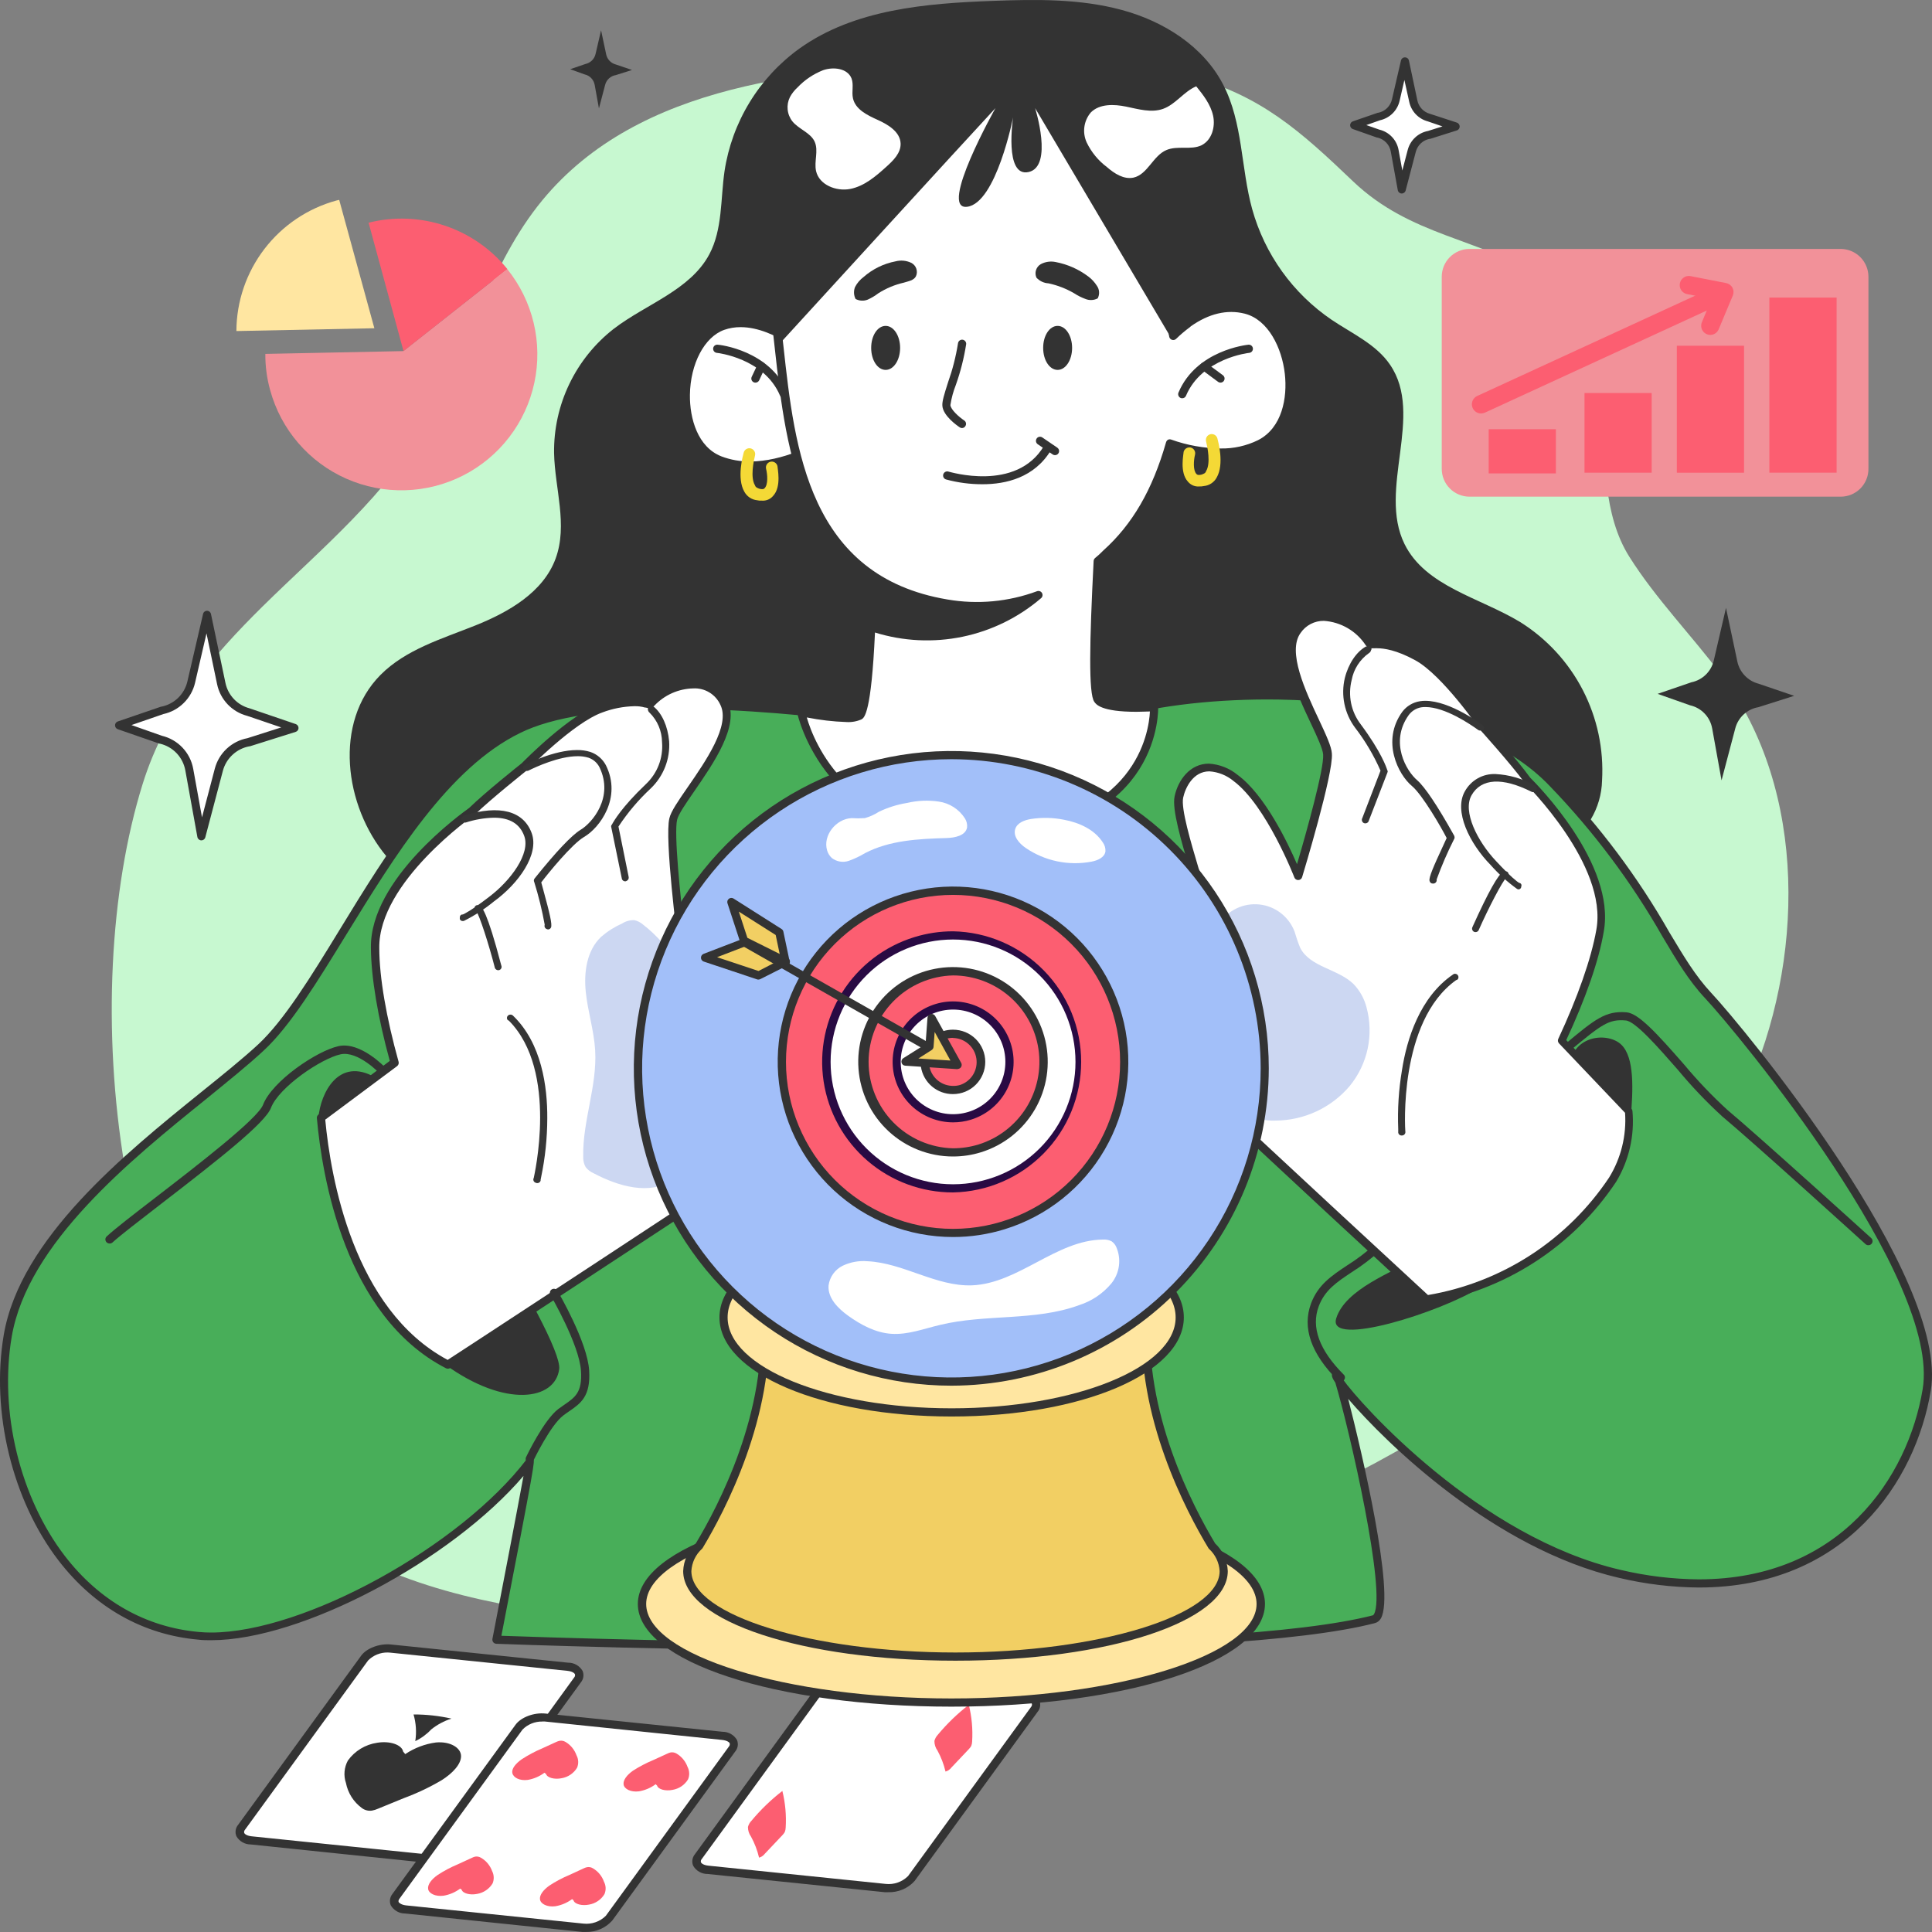 <svg preserveAspectRatio="none" width="100%" height="100%" overflow="visible" style="display: block;" viewBox="0 0 100 100" fill="none" xmlns="http://www.w3.org/2000/svg">
<rect x="0" y="0" width="100" height="100" fill="#808080" stroke="none"/>
<g id="&#229;&#164;&#174;&#233;&#147;&#139; 1">
<path id="Vector" d="M13.619 31.362C16.663 28.367 20.021 25.621 22.189 21.797C24.314 18.054 25.3 13.731 28.075 10.361C33.069 4.306 41.895 3.55 49.734 3.258C53.664 3.113 57.657 2.973 61.47 3.929C65.215 4.87 67.358 6.832 70.037 9.39C73.034 12.243 76.514 12.293 79.95 14.412C84.74 17.362 81.603 24.486 84.335 28.819C85.718 31.01 87.554 32.877 89.107 34.949C93.602 40.939 93.384 49.837 90.38 56.461C80.704 77.814 49.894 86.429 28.569 83.449C23.627 82.76 18.548 81.403 14.835 78.058C5.841 69.916 3.963 51.554 7.384 40.577C8.578 36.746 10.987 33.96 13.619 31.362Z" fill="#C7F8D0"/>
<path id="Vector_2" d="M13.984 20.197C14.26 21.206 14.757 22.141 15.44 22.933C16.122 23.726 16.973 24.357 17.93 24.779C18.887 25.202 19.927 25.405 20.973 25.376C22.019 25.346 23.045 25.084 23.977 24.608C24.908 24.133 25.722 23.455 26.359 22.625C26.996 21.796 27.44 20.834 27.658 19.811C27.877 18.789 27.864 17.73 27.622 16.713C27.379 15.695 26.913 14.745 26.257 13.93L20.881 18.173L13.734 18.318C13.729 18.953 13.813 19.586 13.984 20.197Z" fill="#F29199"/>
<path id="Vector_3" d="M12.236 17.135L19.377 16.99L17.557 10.346C17.509 10.353 17.461 10.364 17.415 10.378C15.931 10.784 14.622 11.665 13.687 12.885C12.752 14.105 12.242 15.598 12.236 17.135Z" fill="#FFE6A1"/>
<path id="Vector_4" d="M19.078 11.527L20.885 18.171L26.262 13.928C25.418 12.884 24.294 12.104 23.02 11.678C21.748 11.253 20.379 11.2 19.078 11.527Z" fill="#FC5E71"/>
<path id="Vector_5" d="M73.962 6.989L75.336 6.554L73.962 6.085C73.761 6.032 73.578 5.924 73.434 5.772C73.29 5.621 73.191 5.433 73.148 5.229L72.711 3.165L72.242 5.184C72.194 5.393 72.088 5.583 71.935 5.733C71.782 5.883 71.59 5.986 71.38 6.03L70.085 6.477L71.333 6.916C71.547 6.966 71.743 7.077 71.894 7.237C72.046 7.396 72.148 7.596 72.187 7.812L72.546 9.809L73.073 7.812C73.128 7.605 73.241 7.417 73.398 7.271C73.556 7.126 73.751 7.028 73.962 6.989Z" fill="white"/>
<path id="Vector_6" d="M72.549 10.016C72.501 10.015 72.455 9.997 72.418 9.966C72.382 9.934 72.357 9.891 72.349 9.844L71.987 7.847C71.956 7.671 71.874 7.509 71.751 7.38C71.628 7.251 71.469 7.161 71.296 7.121H71.273L70.025 6.681C69.983 6.666 69.947 6.639 69.921 6.603C69.896 6.567 69.882 6.523 69.882 6.479C69.883 6.435 69.897 6.392 69.923 6.356C69.949 6.32 69.985 6.294 70.027 6.28L71.32 5.835H71.346C71.516 5.799 71.672 5.715 71.796 5.594C71.92 5.472 72.007 5.318 72.047 5.149L72.514 3.13C72.525 3.083 72.552 3.042 72.59 3.013C72.627 2.983 72.674 2.967 72.721 2.967C72.769 2.968 72.816 2.984 72.853 3.015C72.891 3.045 72.916 3.088 72.926 3.135L73.363 5.199C73.397 5.364 73.478 5.517 73.594 5.64C73.71 5.762 73.859 5.85 74.022 5.893L75.411 6.347C75.453 6.362 75.489 6.39 75.514 6.427C75.54 6.463 75.553 6.507 75.553 6.552C75.552 6.596 75.537 6.639 75.511 6.675C75.485 6.711 75.448 6.737 75.406 6.751L74.03 7.186H74.005C73.834 7.217 73.675 7.296 73.547 7.414C73.42 7.532 73.328 7.684 73.283 7.852L72.759 9.849C72.749 9.896 72.722 9.939 72.684 9.97C72.645 10 72.598 10.017 72.549 10.016ZM71.393 6.709C71.645 6.769 71.874 6.901 72.051 7.09C72.229 7.278 72.347 7.515 72.392 7.77L72.584 8.825L72.866 7.75C72.932 7.506 73.065 7.285 73.25 7.114C73.435 6.942 73.664 6.826 73.912 6.779L74.662 6.542L73.895 6.28C73.658 6.216 73.444 6.087 73.275 5.909C73.107 5.73 72.991 5.509 72.941 5.269L72.691 4.141L72.442 5.226C72.384 5.471 72.258 5.695 72.079 5.871C71.899 6.048 71.674 6.17 71.428 6.225L70.721 6.474L71.393 6.709Z" fill="#333333"/>
<path id="Vector_7" d="M12.86 38.413L15.235 37.664L12.86 36.855C12.511 36.764 12.195 36.577 11.947 36.316C11.698 36.055 11.527 35.73 11.452 35.378L10.703 31.811L9.894 35.305C9.81 35.667 9.624 35.996 9.359 36.256C9.093 36.515 8.759 36.693 8.395 36.768L6.148 37.536L8.306 38.298C8.675 38.383 9.012 38.575 9.274 38.85C9.537 39.124 9.713 39.469 9.781 39.843L10.403 43.295L11.312 39.84C11.406 39.479 11.602 39.152 11.876 38.899C12.151 38.646 12.492 38.477 12.86 38.413Z" fill="white"/>
<path id="Vector_8" d="M10.416 43.497C10.367 43.495 10.321 43.476 10.285 43.445C10.249 43.413 10.224 43.37 10.216 43.322L9.592 39.873C9.531 39.54 9.375 39.231 9.142 38.986C8.908 38.741 8.608 38.569 8.278 38.492H8.256L6.098 37.744C6.056 37.73 6.02 37.703 5.994 37.666C5.968 37.63 5.954 37.587 5.954 37.543C5.954 37.498 5.968 37.455 5.994 37.419C6.02 37.383 6.056 37.356 6.098 37.342L8.346 36.573H8.37C8.693 36.505 8.989 36.347 9.224 36.117C9.46 35.886 9.624 35.593 9.699 35.273L10.51 31.779C10.52 31.732 10.546 31.69 10.583 31.66C10.621 31.63 10.667 31.613 10.715 31.614C10.763 31.614 10.81 31.631 10.847 31.661C10.884 31.692 10.91 31.734 10.92 31.781L11.669 35.348C11.734 35.661 11.886 35.95 12.106 36.183C12.327 36.415 12.608 36.581 12.918 36.663L15.31 37.479C15.351 37.494 15.387 37.522 15.413 37.558C15.438 37.594 15.452 37.637 15.452 37.681C15.452 37.726 15.438 37.769 15.411 37.805C15.385 37.841 15.347 37.868 15.305 37.881L12.928 38.63H12.903C12.579 38.69 12.279 38.841 12.038 39.065C11.796 39.288 11.622 39.575 11.537 39.893L10.625 43.345C10.613 43.39 10.585 43.429 10.547 43.457C10.509 43.485 10.463 43.499 10.416 43.497ZM8.378 38.083C8.786 38.18 9.157 38.393 9.445 38.697C9.733 39.001 9.927 39.383 10.001 39.795L10.456 42.306L11.12 39.778C11.225 39.384 11.439 39.027 11.737 38.75C12.036 38.472 12.407 38.284 12.808 38.208L14.556 37.651L12.788 37.05C12.403 36.949 12.054 36.742 11.78 36.453C11.506 36.164 11.318 35.805 11.237 35.415L10.688 32.784L10.096 35.343C10.003 35.74 9.8 36.102 9.509 36.388C9.219 36.675 8.854 36.873 8.455 36.96L6.805 37.529L8.378 38.083Z" fill="#333333"/>
<path id="Vector_9" d="M91.017 36.603L92.865 36.016L91.017 35.387C90.746 35.316 90.501 35.17 90.308 34.967C90.115 34.764 89.981 34.511 89.924 34.237L89.337 31.464L88.707 34.177C88.644 34.458 88.501 34.715 88.295 34.917C88.089 35.119 87.829 35.257 87.546 35.315L85.798 35.914L87.476 36.506C87.765 36.571 88.028 36.72 88.232 36.934C88.436 37.148 88.572 37.417 88.623 37.709L89.107 40.392L89.816 37.706C89.888 37.426 90.04 37.173 90.253 36.977C90.466 36.781 90.732 36.651 91.017 36.603Z" fill="#333333"/>
<path id="Vector_10" d="M31.875 3.887L32.712 3.622L31.875 3.338C31.752 3.306 31.639 3.24 31.551 3.148C31.463 3.055 31.402 2.941 31.376 2.816L31.111 1.568L30.826 2.796C30.797 2.923 30.731 3.039 30.638 3.131C30.545 3.222 30.427 3.285 30.299 3.313L29.513 3.582L30.262 3.852C30.393 3.881 30.512 3.948 30.604 4.045C30.696 4.142 30.758 4.264 30.781 4.396L31.001 5.611L31.321 4.396C31.353 4.266 31.423 4.149 31.521 4.058C31.62 3.968 31.743 3.908 31.875 3.887Z" fill="#333333"/>
<path id="Vector_11" d="M95.265 25.708H76.067C75.878 25.709 75.69 25.671 75.514 25.599C75.339 25.526 75.179 25.42 75.045 25.285C74.911 25.151 74.805 24.992 74.733 24.816C74.66 24.641 74.624 24.453 74.624 24.263V14.327C74.624 14.137 74.661 13.949 74.733 13.774C74.806 13.599 74.912 13.44 75.046 13.306C75.18 13.172 75.34 13.066 75.515 12.993C75.69 12.921 75.878 12.884 76.067 12.884H95.265C95.454 12.884 95.642 12.921 95.818 12.993C95.993 13.066 96.153 13.172 96.287 13.306C96.421 13.44 96.528 13.599 96.6 13.774C96.673 13.949 96.71 14.137 96.71 14.327V24.25C96.713 24.442 96.678 24.631 96.606 24.808C96.534 24.986 96.428 25.147 96.294 25.283C96.159 25.418 95.999 25.526 95.822 25.599C95.645 25.672 95.456 25.709 95.265 25.708Z" fill="#F29199"/>
<path id="Vector_12" d="M80.532 22.217H77.054V24.503H80.532V22.217Z" fill="#FC5E71"/>
<path id="Vector_13" d="M85.491 20.343H82.013V24.466H85.491V20.343Z" fill="#FC5E71"/>
<path id="Vector_14" d="M90.271 17.896H86.792V24.468H90.271V17.896Z" fill="#FC5E71"/>
<path id="Vector_15" d="M95.062 15.402H91.582V24.465H95.062V15.402Z" fill="#FC5E71"/>
<path id="Vector_16" d="M76.659 21.4C76.551 21.401 76.445 21.364 76.361 21.296C76.276 21.228 76.218 21.133 76.195 21.027C76.171 20.921 76.186 20.81 76.234 20.713C76.283 20.616 76.363 20.539 76.462 20.494L88.248 15.071C88.363 15.018 88.493 15.013 88.612 15.057C88.73 15.101 88.826 15.19 88.879 15.304C88.931 15.419 88.936 15.549 88.892 15.668C88.849 15.786 88.76 15.882 88.645 15.934L76.859 21.358C76.796 21.385 76.728 21.4 76.659 21.4Z" fill="#FC5E71"/>
<path id="Vector_17" d="M88.528 17.335C88.449 17.335 88.372 17.315 88.303 17.278C88.234 17.241 88.175 17.188 88.132 17.122C88.089 17.057 88.062 16.982 88.055 16.904C88.048 16.826 88.06 16.748 88.091 16.676L88.59 15.47L87.314 15.221C87.193 15.194 87.087 15.121 87.019 15.018C86.951 14.915 86.926 14.789 86.95 14.667C86.973 14.546 87.043 14.438 87.145 14.368C87.246 14.297 87.372 14.269 87.494 14.29L89.344 14.652C89.413 14.665 89.479 14.694 89.535 14.735C89.592 14.777 89.639 14.831 89.672 14.894C89.705 14.956 89.724 15.025 89.726 15.095C89.729 15.165 89.716 15.236 89.689 15.3L88.957 17.048C88.921 17.132 88.861 17.204 88.785 17.255C88.709 17.306 88.619 17.334 88.528 17.335Z" fill="#FC5E71"/>
<path id="Vector_18" d="M41.384 2.509C44.225 0.48 47.916 0.173 51.404 0.045C53.639 -0.037 55.899 -0.07 58.069 0.517C60.239 1.104 62.286 2.396 63.312 4.381C64.339 6.365 64.224 8.686 64.811 10.818C65.461 13.159 66.922 15.194 68.933 16.558C69.995 17.272 71.231 17.821 71.95 18.88C73.738 21.498 71.298 25.322 72.699 28.162C73.785 30.356 76.582 30.927 78.677 32.193C80.056 33.054 81.178 34.271 81.925 35.716C82.672 37.16 83.016 38.779 82.922 40.402C82.904 41.114 82.702 41.808 82.335 42.419C81.971 42.907 81.519 43.322 81.001 43.644C73.785 48.698 64.813 50.6 56.031 51.306C46.959 52.035 37.723 51.603 28.946 49.19C25.627 48.276 22.224 46.976 20.014 44.338C17.804 41.7 17.267 37.382 19.692 34.936C21.003 33.615 22.873 33.066 24.601 32.375C26.329 31.684 28.119 30.655 28.759 28.911C29.398 27.166 28.719 25.291 28.679 23.459C28.661 22.22 28.931 20.993 29.468 19.876C30.004 18.758 30.792 17.78 31.77 17.017C33.448 15.732 35.723 15.021 36.714 13.164C37.403 11.868 37.291 10.313 37.501 8.863C37.692 7.599 38.134 6.386 38.801 5.294C39.467 4.203 40.346 3.256 41.384 2.509Z" fill="#333333"/>
<path id="Vector_19" d="M57.407 37.04C62.241 35.43 75.136 35.026 80.38 40.534C85.624 46.043 86.288 49.27 88.435 51.539C90.583 53.807 100.686 66.317 99.747 71.953C98.808 77.589 93.854 83.764 83.871 81.47C75.501 79.546 68.489 70.807 69.228 71.177C69.368 71.246 72.474 83.472 71.136 83.816C61.727 86.242 25.697 84.862 25.697 84.862C25.697 84.862 27.498 75.547 27.445 75.627C23.794 80.414 15.092 85.079 10.3 84.652C2.782 83.981 -0.664 75.417 0.41 69.115C1.484 62.813 9.879 57.566 13.504 54.212C17.13 50.857 20.791 40.681 26.831 37.739C32.871 34.796 49.826 37.948 49.826 37.948L57.407 37.04Z" fill="#48AE59"/>
<path id="Vector_20" d="M46.742 85.468C35.945 85.468 25.79 85.087 25.69 85.082C25.659 85.081 25.629 85.073 25.601 85.059C25.573 85.045 25.549 85.026 25.53 85.002C25.511 84.978 25.498 84.95 25.491 84.92C25.483 84.89 25.482 84.859 25.488 84.829C26.032 82.014 26.794 78.053 27.096 76.393C23.35 80.776 15.609 84.897 10.932 84.897C10.708 84.897 10.485 84.897 10.278 84.869C7.407 84.62 4.902 83.2 3.037 80.781C0.635 77.661 -0.482 73.071 0.195 69.088C1.049 64.096 6.463 59.718 10.415 56.528C11.522 55.637 12.565 54.796 13.357 54.065C14.705 52.817 16.104 50.538 17.577 48.129C20.074 44.041 22.923 39.394 26.734 37.544C28.482 36.696 31.258 36.264 35.009 36.264C41.656 36.264 49.269 37.632 49.829 37.734L57.36 36.833C59.357 36.169 62.444 35.772 65.6 35.772C68.756 35.772 76.552 36.224 80.512 40.385C82.799 42.755 84.781 45.402 86.41 48.264C87.159 49.512 87.751 50.511 88.57 51.389C90.218 53.136 100.918 66.093 99.937 71.983C99.153 76.68 95.537 82.169 87.931 82.169C86.54 82.159 85.156 81.991 83.803 81.67C77.326 80.172 71.735 74.681 69.782 72.405C70.494 75.178 72.207 82.471 71.478 83.761C71.446 83.822 71.402 83.875 71.349 83.918C71.296 83.961 71.234 83.993 71.168 84.011C67.453 84.979 59.232 85.468 46.742 85.468ZM25.952 84.667C27.57 84.727 36.889 85.044 46.742 85.044C59.197 85.044 67.38 84.56 71.068 83.606C71.068 83.606 71.093 83.591 71.116 83.552C71.765 82.406 69.867 74.067 69.118 71.571C68.961 71.337 68.898 71.199 68.966 71.072C68.987 71.036 69.016 71.007 69.052 70.985C69.087 70.964 69.127 70.952 69.168 70.95C69.214 70.951 69.26 70.963 69.3 70.985C69.39 71.029 69.418 71.094 69.505 71.389C70.412 72.677 76.579 79.578 83.896 81.26C85.216 81.573 86.568 81.736 87.926 81.747C95.27 81.747 98.758 76.451 99.515 71.916C100.478 66.192 89.894 53.413 88.268 51.681C87.419 50.778 86.785 49.714 86.053 48.481C84.44 45.648 82.478 43.029 80.213 40.684C76.367 36.641 68.726 36.204 65.607 36.204C62.489 36.204 59.437 36.596 57.474 37.25C57.46 37.251 57.446 37.251 57.432 37.25L49.849 38.158C49.827 38.161 49.805 38.161 49.784 38.158C49.704 38.143 41.841 36.691 35.009 36.691C31.323 36.691 28.601 37.107 26.921 37.939C23.22 39.746 20.414 44.326 17.931 48.364C16.433 50.798 15.03 53.106 13.637 54.387C12.835 55.136 11.786 55.974 10.675 56.883C6.775 60.03 1.436 64.34 0.607 69.185C-0.052 73.056 1.032 77.519 3.366 80.549C5.157 82.87 7.556 84.228 10.308 84.472C10.503 84.49 10.713 84.5 10.925 84.5C15.719 84.5 23.812 80.057 27.263 75.53C27.284 75.506 27.309 75.487 27.338 75.474C27.367 75.46 27.399 75.454 27.43 75.454C27.462 75.454 27.493 75.46 27.522 75.474C27.551 75.487 27.577 75.506 27.598 75.53C27.692 75.605 27.702 75.627 25.952 84.667Z" fill="#333333"/>
<path id="Vector_21" d="M42.592 18.897C42.592 18.897 39.763 16.032 37.411 16.875C35.059 17.719 34.727 22.828 37.264 23.819C39.801 24.81 42.849 22.82 42.849 22.82L42.592 18.897Z" fill="white"/>
<path id="Vector_22" d="M38.819 24.311C38.261 24.314 37.708 24.215 37.186 24.016C35.758 23.457 35.268 21.8 35.288 20.432C35.308 18.934 35.95 17.187 37.338 16.688C37.659 16.575 37.997 16.518 38.337 16.521C40.51 16.521 42.657 18.667 42.747 18.767C42.782 18.803 42.803 18.851 42.807 18.902L43.057 22.833C43.059 22.87 43.051 22.908 43.035 22.942C43.018 22.975 42.993 23.004 42.962 23.025C42.884 23.058 40.937 24.311 38.819 24.311ZM38.335 16.933C38.044 16.931 37.755 16.979 37.481 17.075C36.462 17.442 35.733 18.822 35.71 20.437C35.695 21.662 36.112 23.142 37.341 23.622C37.813 23.801 38.314 23.891 38.819 23.886C40.547 23.886 42.205 22.968 42.63 22.713L42.38 18.992C42.043 18.66 40.148 16.933 38.335 16.933Z" fill="#333333"/>
<path id="Vector_23" d="M56.965 25.731C56.701 26.459 56.395 27.171 56.046 27.862C52.775 33.96 46.895 33.116 45.167 32.417V31.866L45.204 28.669L50.533 28.891L52.114 28.963L52.703 28.524L54.833 26.869L56.965 25.731Z" fill="#333333"/>
<path id="Vector_24" d="M64.464 16.032C63.288 15.737 62.259 16.177 61.487 16.728V16.693C61.487 16.728 61.487 16.728 61.45 16.766C61.191 16.956 60.946 17.165 60.716 17.39C60.164 15.186 60.466 9.6 58.069 6.919C56.67 5.339 51.342 4.935 47.581 5.377C44.9 5.706 42.4 8.389 41.628 10.998C40.745 14.01 40.268 17.317 40.23 17.237C40.854 22.786 41.296 29.952 48.97 31.237C50.562 31.511 52.199 31.359 53.714 30.795C50.468 33.66 46.473 33.002 45.074 32.45V31.898C45.002 33.92 44.825 36.82 44.45 37.042C43.863 37.372 41.454 36.855 41.454 36.855C41.454 36.855 42.83 43.692 51.442 43.178C60.054 42.663 59.724 36.588 59.724 36.588C59.724 36.588 57.212 36.785 56.808 36.196C56.478 35.757 56.698 31.274 56.808 29.033C56.964 28.909 57.112 28.774 57.25 28.629C58.978 27.084 59.932 25.102 60.558 22.933C61.697 23.337 63.61 23.779 65.19 22.971C67.7 21.69 66.921 16.656 64.464 16.032Z" fill="white"/>
<path id="Vector_25" d="M50.545 43.43C42.67 43.43 41.279 36.975 41.266 36.91C41.259 36.876 41.261 36.84 41.271 36.807C41.281 36.773 41.299 36.743 41.324 36.718C41.349 36.693 41.38 36.675 41.414 36.665C41.448 36.655 41.484 36.653 41.519 36.661C42.258 36.821 43.01 36.918 43.766 36.953C43.96 36.968 44.155 36.942 44.338 36.875C44.52 36.658 44.755 35.046 44.87 31.903C44.875 31.851 44.9 31.803 44.939 31.768C44.978 31.733 45.028 31.714 45.081 31.714C45.133 31.714 45.183 31.733 45.222 31.768C45.261 31.803 45.286 31.851 45.292 31.903V32.308C46.157 32.594 47.064 32.735 47.976 32.725C49.65 32.739 51.29 32.255 52.688 31.334C51.46 31.624 50.186 31.664 48.942 31.452C41.439 30.204 40.702 23.435 40.1 18.004L40.018 17.267C40.013 17.225 40.02 17.183 40.04 17.145C40.06 17.065 40.103 16.823 40.155 16.549C40.483 14.658 40.906 12.786 41.421 10.938C42.17 8.379 44.667 5.519 47.554 5.165C48.564 5.049 49.581 4.992 50.598 4.992C53.524 4.992 57.065 5.459 58.226 6.774C59.974 8.744 60.329 12.251 60.581 14.811C60.663 15.652 60.736 16.399 60.831 16.978C60.965 16.86 61.115 16.728 61.273 16.618C61.286 16.579 61.311 16.544 61.344 16.518C61.378 16.493 61.418 16.478 61.46 16.476C62.459 15.792 63.5 15.57 64.504 15.82C65.927 16.182 66.731 17.816 66.898 19.289C67.056 20.677 66.716 22.421 65.283 23.158C64.628 23.483 63.906 23.648 63.175 23.639C62.336 23.626 61.503 23.482 60.708 23.213C59.974 25.659 58.92 27.436 57.4 28.794C57.281 28.917 57.156 29.035 57.025 29.145C56.933 31.015 56.711 35.635 56.99 36.079C57.102 36.244 57.639 36.416 58.821 36.416C59.32 36.416 59.714 36.384 59.717 36.384C59.745 36.381 59.774 36.385 59.801 36.394C59.828 36.403 59.853 36.417 59.874 36.436C59.916 36.474 59.942 36.527 59.947 36.583C59.947 36.648 60.174 42.876 51.457 43.397C51.155 43.412 50.845 43.43 50.545 43.43ZM41.761 37.142C42.13 38.415 43.926 43.005 50.545 43.005C50.835 43.005 51.137 43.005 51.439 42.978C58.821 42.538 59.467 37.886 59.52 36.825C59.35 36.825 59.103 36.843 58.821 36.843C56.998 36.843 56.73 36.456 56.643 36.329C56.336 35.919 56.393 33.231 56.606 29.036C56.608 29.004 56.616 28.974 56.631 28.947C56.645 28.919 56.666 28.895 56.691 28.876C56.838 28.757 56.978 28.628 57.11 28.491C58.608 27.144 59.65 25.364 60.356 22.888C60.364 22.86 60.378 22.834 60.397 22.811C60.415 22.788 60.438 22.77 60.464 22.756C60.49 22.745 60.519 22.739 60.547 22.739C60.576 22.739 60.604 22.745 60.631 22.756C61.448 23.048 62.308 23.202 63.175 23.213C63.847 23.226 64.512 23.078 65.115 22.783C66.364 22.147 66.644 20.587 66.501 19.339C66.352 18.019 65.65 16.544 64.424 16.234C63.512 16.004 62.566 16.234 61.635 16.89L61.612 16.913L61.59 16.933C61.339 17.118 61.101 17.32 60.878 17.537C60.852 17.564 60.819 17.583 60.782 17.593C60.746 17.603 60.707 17.603 60.671 17.593C60.635 17.583 60.602 17.563 60.575 17.536C60.549 17.509 60.53 17.476 60.521 17.439C60.349 16.587 60.232 15.724 60.171 14.856C59.922 12.36 59.587 8.926 57.924 7.057C57.045 6.058 54.178 5.417 50.613 5.417C49.617 5.415 48.621 5.47 47.631 5.584C44.932 5.916 42.575 8.626 41.856 11.055C41.346 12.888 40.929 14.746 40.607 16.621C40.547 16.943 40.512 17.137 40.477 17.26L40.555 17.956C41.136 23.245 41.858 29.827 49.045 31.03C50.599 31.297 52.197 31.149 53.677 30.601C53.723 30.584 53.774 30.584 53.82 30.6C53.867 30.616 53.906 30.648 53.931 30.691C53.956 30.733 53.966 30.782 53.959 30.831C53.952 30.88 53.928 30.924 53.891 30.957C52.725 31.958 51.325 32.646 49.82 32.958C48.316 33.269 46.757 33.194 45.289 32.739C45.097 36.925 44.737 37.142 44.597 37.232C44.346 37.343 44.072 37.391 43.798 37.372C43.114 37.349 42.432 37.269 41.761 37.135V37.142Z" fill="#333333"/>
<path id="Vector_26" d="M62.074 25.179C61.963 25.188 61.852 25.17 61.75 25.127C61.648 25.083 61.557 25.016 61.487 24.93C61.045 24.453 61.265 23.497 61.265 23.387C61.286 23.309 61.336 23.243 61.405 23.201C61.474 23.16 61.556 23.147 61.635 23.165C61.712 23.186 61.779 23.236 61.82 23.305C61.861 23.374 61.873 23.456 61.854 23.534C61.782 23.826 61.744 24.341 61.927 24.533C61.964 24.57 62.002 24.605 62.176 24.57C62.289 24.533 62.399 24.495 62.426 24.386C62.676 23.981 62.498 23.137 62.426 22.843C62.407 22.765 62.419 22.683 62.46 22.614C62.501 22.545 62.568 22.496 62.646 22.476C62.724 22.457 62.806 22.469 62.875 22.51C62.944 22.551 62.993 22.618 63.013 22.696C63.05 22.843 63.38 24.019 62.975 24.718C62.91 24.84 62.815 24.944 62.7 25.02C62.584 25.097 62.452 25.144 62.314 25.157C62.235 25.174 62.154 25.182 62.074 25.179Z" fill="#F4D936"/>
<path id="Vector_27" d="M39.431 25.913C39.542 25.922 39.654 25.904 39.756 25.861C39.859 25.817 39.95 25.75 40.02 25.663C40.462 25.187 40.24 24.231 40.24 24.121C40.23 24.082 40.213 24.046 40.19 24.014C40.166 23.983 40.136 23.956 40.102 23.935C40.068 23.915 40.03 23.901 39.991 23.895C39.952 23.89 39.911 23.892 39.873 23.901C39.834 23.911 39.798 23.928 39.766 23.952C39.734 23.976 39.708 24.005 39.687 24.039C39.667 24.073 39.653 24.111 39.647 24.15C39.642 24.19 39.644 24.23 39.653 24.268C39.726 24.563 39.763 25.077 39.578 25.267C39.543 25.304 39.506 25.341 39.329 25.304C39.219 25.267 39.109 25.232 39.079 25.122C38.829 24.718 39.007 23.874 39.079 23.577C39.089 23.538 39.09 23.498 39.085 23.459C39.079 23.42 39.065 23.382 39.045 23.348C39.025 23.314 38.998 23.284 38.966 23.261C38.934 23.237 38.898 23.22 38.859 23.21C38.821 23.2 38.781 23.198 38.741 23.204C38.702 23.21 38.664 23.223 38.63 23.244C38.596 23.264 38.566 23.291 38.543 23.323C38.519 23.355 38.502 23.391 38.492 23.43C38.455 23.577 38.123 24.753 38.527 25.451C38.593 25.573 38.688 25.677 38.803 25.754C38.918 25.831 39.051 25.879 39.189 25.893C39.268 25.913 39.35 25.92 39.431 25.913Z" fill="#F4D936"/>
<path id="Vector_28" d="M56.818 15.443C56.721 15.494 56.614 15.524 56.504 15.529C56.395 15.535 56.285 15.516 56.184 15.475C55.978 15.399 55.781 15.3 55.597 15.18C55.185 14.94 54.739 14.767 54.273 14.666C54.034 14.654 53.809 14.548 53.647 14.372C53.591 14.248 53.583 14.109 53.624 13.98C53.665 13.851 53.752 13.742 53.869 13.673C54.105 13.547 54.378 13.508 54.64 13.563C55.254 13.68 55.832 13.936 56.331 14.312C56.506 14.443 56.656 14.604 56.773 14.789C56.84 14.883 56.88 14.994 56.888 15.109C56.896 15.225 56.871 15.34 56.818 15.443Z" fill="#333333"/>
<path id="Vector_29" d="M44.285 15.475C44.381 15.526 44.486 15.555 44.594 15.561C44.701 15.567 44.809 15.55 44.91 15.51C45.106 15.422 45.291 15.312 45.461 15.181C45.868 14.922 46.315 14.736 46.785 14.629C47.005 14.557 47.299 14.519 47.409 14.3C47.467 14.174 47.473 14.03 47.426 13.899C47.38 13.769 47.284 13.662 47.159 13.601C46.907 13.482 46.62 13.457 46.35 13.528C45.737 13.646 45.166 13.926 44.697 14.339C44.514 14.476 44.364 14.651 44.258 14.854C44.218 14.953 44.199 15.06 44.204 15.167C44.209 15.275 44.236 15.38 44.285 15.475Z" fill="#333333"/>
<path id="Vector_30" d="M40.35 17.794C40.35 17.794 50.088 7.139 51.526 5.596C51.526 5.596 48.548 10.888 50.056 10.703C51.564 10.518 52.438 6.073 52.438 6.073C52.438 6.073 51.959 9.198 53.245 8.903C54.531 8.609 53.577 5.596 53.577 5.596L60.628 17.512C60.628 17.512 60.788 11.145 60.825 10.96C60.863 10.775 59.577 6.44 59.577 6.44L54.396 4.715L46.787 4.274L41.793 5.229L40.35 17.794Z" fill="#333333"/>
<path id="Vector_31" d="M61.193 20.614C61.164 20.614 61.137 20.609 61.11 20.599C61.059 20.576 61.018 20.535 60.997 20.482C60.976 20.43 60.976 20.372 60.998 20.32C61.917 18.136 64.516 17.851 64.626 17.841C64.681 17.838 64.734 17.856 64.776 17.891C64.818 17.927 64.844 17.977 64.85 18.032C64.855 18.086 64.839 18.14 64.806 18.184C64.772 18.227 64.723 18.255 64.668 18.263C64.644 18.263 62.209 18.535 61.387 20.484C61.372 20.523 61.345 20.556 61.31 20.579C61.275 20.602 61.234 20.614 61.193 20.614Z" fill="#333333"/>
<path id="Vector_32" d="M63.175 19.805C63.13 19.806 63.087 19.792 63.05 19.766L62.204 19.139C62.181 19.123 62.163 19.102 62.148 19.078C62.134 19.055 62.124 19.029 62.12 19.001C62.116 18.974 62.117 18.946 62.124 18.919C62.13 18.892 62.142 18.867 62.159 18.845C62.175 18.822 62.196 18.803 62.22 18.789C62.244 18.774 62.271 18.765 62.298 18.761C62.326 18.756 62.354 18.758 62.381 18.764C62.408 18.771 62.434 18.783 62.456 18.8L63.3 19.424C63.336 19.45 63.362 19.487 63.375 19.529C63.389 19.572 63.388 19.617 63.374 19.659C63.361 19.701 63.334 19.738 63.298 19.764C63.263 19.791 63.22 19.805 63.175 19.805Z" fill="#333333"/>
<path id="Vector_33" d="M40.572 20.614C40.53 20.614 40.489 20.602 40.455 20.579C40.42 20.556 40.393 20.523 40.377 20.484C39.556 18.535 37.131 18.265 37.094 18.263C37.039 18.255 36.99 18.227 36.957 18.184C36.923 18.14 36.907 18.086 36.913 18.032C36.918 17.977 36.944 17.927 36.986 17.891C37.028 17.856 37.081 17.838 37.136 17.841C37.249 17.841 39.846 18.136 40.767 20.32C40.789 20.372 40.789 20.43 40.768 20.482C40.747 20.535 40.706 20.576 40.654 20.599C40.628 20.609 40.6 20.614 40.572 20.614Z" fill="#333333"/>
<path id="Vector_34" d="M39.102 19.805C39.07 19.806 39.039 19.799 39.012 19.786C38.986 19.774 38.963 19.758 38.944 19.737C38.925 19.716 38.91 19.692 38.901 19.666C38.891 19.64 38.887 19.612 38.889 19.584C38.89 19.556 38.897 19.529 38.909 19.503L39.204 18.88C39.214 18.852 39.229 18.826 39.25 18.804C39.27 18.783 39.295 18.765 39.322 18.754C39.349 18.742 39.379 18.737 39.409 18.738C39.438 18.738 39.468 18.745 39.495 18.758C39.522 18.77 39.545 18.788 39.565 18.811C39.584 18.833 39.599 18.86 39.607 18.888C39.616 18.917 39.618 18.947 39.615 18.976C39.611 19.006 39.601 19.034 39.586 19.059L39.294 19.686C39.276 19.722 39.249 19.752 39.215 19.773C39.181 19.794 39.142 19.805 39.102 19.805Z" fill="#333333"/>
<path id="Vector_35" d="M16.481 57.856C16.591 56.568 17.53 54.689 19.41 55.762C21.29 56.835 29.148 69.24 28.944 70.862C28.739 72.484 26.152 72.881 23.048 70.635C19.944 68.389 16.481 57.856 16.481 57.856Z" fill="#333333"/>
<path id="Vector_36" d="M42.065 45.888C42.028 44.889 41.281 43.437 39.319 44.428C37.356 45.419 35.296 48.895 35.296 48.895C35.296 48.895 34.589 43.404 34.842 42.406C35.094 41.407 38.322 38.115 37.463 36.386C36.604 34.656 34.327 35.572 33.685 36.401C33.628 36.463 33.436 36.416 33.436 36.416C33.436 36.416 32.664 36.116 31.093 36.665C29.523 37.214 27.151 39.685 27.151 39.685C27.151 39.685 25.268 41.183 24.421 42.007C24.421 42.007 19.36 45.501 19.41 49.068C19.41 50.815 19.867 53.033 20.409 55.01L16.613 57.856C17.038 62.628 18.763 68.353 23.183 70.635L24.524 69.749L30.806 65.643L36.085 62.176L37.179 61.452C37.179 61.452 39.306 59.66 39.676 57.521C40.085 55.405 39.608 52.095 39.886 51.169C40.163 50.243 42.103 46.889 42.065 45.888Z" fill="white"/>
<path id="Vector_37" d="M23.183 70.845C23.149 70.845 23.116 70.837 23.085 70.822C17.842 68.122 16.668 60.866 16.401 57.873C16.398 57.837 16.404 57.801 16.419 57.769C16.434 57.736 16.457 57.708 16.486 57.686L20.176 54.911C19.555 52.664 19.208 50.575 19.198 49.055C19.148 45.486 23.922 42.082 24.287 41.817C25.113 41.011 26.838 39.638 27.008 39.503C27.201 39.306 29.473 37.008 31.036 36.446C31.606 36.233 32.208 36.117 32.816 36.102C33.051 36.094 33.286 36.126 33.511 36.194H33.56C33.86 35.881 34.219 35.631 34.616 35.457C35.013 35.283 35.44 35.189 35.873 35.181C36.243 35.167 36.609 35.263 36.926 35.456C37.243 35.648 37.497 35.929 37.656 36.264C38.295 37.549 36.931 39.508 35.935 40.956C35.511 41.57 35.111 42.149 35.049 42.424C34.874 43.127 35.219 46.455 35.436 48.249C36.095 47.233 37.683 45.004 39.226 44.211C39.622 43.994 40.064 43.873 40.515 43.856C41.676 43.856 42.243 44.89 42.278 45.853C42.303 46.542 41.529 48.099 40.864 49.475C40.57 50.033 40.307 50.608 40.078 51.197C39.965 51.576 39.99 52.445 40.02 53.473C40.06 54.813 40.105 56.331 39.873 57.526C39.506 59.713 37.404 61.505 37.314 61.58H37.294L36.207 62.346L30.926 65.813L23.305 70.805C23.27 70.831 23.227 70.845 23.183 70.845ZM16.835 57.953C17.113 60.923 18.281 67.775 23.17 70.388L24.419 69.574L30.699 65.459L37.059 61.275C37.206 61.148 39.134 59.446 39.466 57.479C39.688 56.323 39.643 54.766 39.606 53.513C39.573 52.415 39.548 51.549 39.683 51.102C39.917 50.491 40.188 49.894 40.492 49.315C41.082 48.117 41.886 46.477 41.863 45.895C41.841 45.314 41.538 44.308 40.525 44.308C40.139 44.325 39.764 44.431 39.426 44.618C37.543 45.571 35.511 48.968 35.491 49.003C35.468 49.041 35.434 49.07 35.394 49.088C35.354 49.105 35.309 49.11 35.267 49.101C35.224 49.093 35.184 49.071 35.154 49.039C35.124 49.007 35.105 48.966 35.099 48.923C35.069 48.696 34.389 43.377 34.647 42.354C34.724 42.004 35.109 41.448 35.596 40.744C36.532 39.391 37.813 37.542 37.286 36.481C37.165 36.215 36.966 35.991 36.716 35.84C36.465 35.688 36.175 35.616 35.883 35.632C35.504 35.64 35.13 35.724 34.783 35.878C34.437 36.032 34.125 36.254 33.865 36.531C33.831 36.569 33.788 36.6 33.741 36.62C33.693 36.639 33.642 36.648 33.59 36.646C33.527 36.645 33.464 36.636 33.403 36.621H33.381C33.201 36.569 33.014 36.547 32.826 36.553C32.266 36.567 31.711 36.675 31.186 36.873C29.688 37.402 27.338 39.813 27.313 39.835L27.293 39.855C27.276 39.87 25.41 41.353 24.581 42.159L24.551 42.181C24.504 42.217 19.585 45.661 19.632 49.068C19.632 50.585 19.997 52.677 20.631 54.956C20.642 54.997 20.641 55.041 20.627 55.081C20.613 55.121 20.587 55.157 20.553 55.183L16.835 57.953Z" fill="#333333"/>
<path id="Vector_38" d="M24.022 42.324L24.057 42.309C25.83 41.76 27.008 42.059 27.41 43.157C27.785 44.188 26.751 45.653 25.49 46.574C24.302 47.46 24.007 47.54 23.972 47.553C23.937 47.565 23.887 47.553 23.907 47.498C23.927 47.443 23.907 47.413 23.965 47.433C23.965 47.433 24.259 47.355 25.378 46.499C26.534 45.626 27.583 44.188 27.236 43.227C26.864 42.199 25.737 41.957 24.079 42.464C24.07 42.469 24.06 42.472 24.05 42.473C24.039 42.474 24.029 42.473 24.019 42.47C24.009 42.467 23.999 42.462 23.991 42.456C23.983 42.449 23.977 42.44 23.972 42.431C23.987 42.339 24.022 42.324 24.022 42.324Z" fill="#333333"/>
<path id="Vector_39" d="M23.949 47.672C23.924 47.673 23.899 47.667 23.876 47.656C23.854 47.645 23.834 47.628 23.82 47.608C23.809 47.593 23.802 47.576 23.799 47.558C23.796 47.541 23.796 47.523 23.8 47.505C23.794 47.467 23.803 47.428 23.825 47.395C23.838 47.373 23.858 47.356 23.881 47.345C23.905 47.334 23.931 47.33 23.957 47.333C24.039 47.3 24.389 47.133 25.313 46.424C26.441 45.573 27.463 44.178 27.136 43.275C26.908 42.643 26.387 42.324 25.565 42.324C25.07 42.336 24.58 42.42 24.109 42.573C24.091 42.577 24.072 42.577 24.054 42.573C24.018 42.573 23.982 42.563 23.951 42.543C23.921 42.523 23.897 42.494 23.882 42.461C23.879 42.445 23.879 42.429 23.882 42.413C23.882 42.276 23.969 42.234 23.992 42.226L24.024 42.211C25.87 41.637 27.101 41.977 27.52 43.122C27.922 44.223 26.838 45.736 25.562 46.661C25.088 47.05 24.572 47.385 24.024 47.66C24.001 47.67 23.975 47.674 23.949 47.672Z" fill="#363636"/>
<path id="Vector_40" d="M24.678 46.984C24.698 46.934 24.748 46.956 24.798 46.984C25.135 47.216 25.777 49.729 25.855 50.016C25.861 50.035 25.86 50.055 25.853 50.074C25.846 50.092 25.832 50.107 25.815 50.116C25.796 50.122 25.775 50.121 25.757 50.113C25.739 50.105 25.724 50.091 25.715 50.074C25.448 49 24.911 47.263 24.716 47.096C24.704 47.093 24.694 47.087 24.685 47.08C24.676 47.072 24.67 47.061 24.666 47.05C24.662 47.039 24.662 47.027 24.664 47.015C24.666 47.004 24.671 46.993 24.678 46.984Z" fill="#333333"/>
<path id="Vector_41" d="M25.79 50.218C25.753 50.218 25.718 50.208 25.687 50.188C25.656 50.168 25.632 50.139 25.617 50.106C25.3 48.858 24.808 47.361 24.659 47.176C24.621 47.157 24.591 47.125 24.574 47.086C24.564 47.063 24.559 47.039 24.559 47.014C24.559 46.989 24.564 46.964 24.574 46.941C24.585 46.914 24.605 46.89 24.629 46.874C24.654 46.857 24.684 46.849 24.713 46.849C24.754 46.851 24.794 46.861 24.831 46.879C24.938 46.949 25.203 47.129 25.934 49.926L25.95 49.981C25.958 50.002 25.962 50.023 25.962 50.045C25.962 50.067 25.958 50.089 25.95 50.109C25.941 50.131 25.928 50.151 25.911 50.168C25.894 50.184 25.874 50.197 25.852 50.206C25.832 50.214 25.811 50.218 25.79 50.218Z" fill="#363636"/>
<path id="Vector_42" d="M27.201 39.703C27.291 39.626 29.323 38.605 30.544 39.009C30.867 39.116 31.136 39.344 31.293 39.646C32.125 41.303 30.901 42.813 30.207 43.215C29.513 43.617 28.137 45.349 27.927 45.639C28.067 46.193 28.534 47.753 28.452 47.95C28.448 47.96 28.443 47.97 28.436 47.978C28.428 47.986 28.419 47.992 28.409 47.996C28.399 48 28.389 48.002 28.378 48.001C28.367 48.001 28.356 47.998 28.347 47.992C28.336 47.99 28.326 47.984 28.318 47.977C28.309 47.97 28.303 47.961 28.299 47.951C28.295 47.94 28.293 47.929 28.294 47.918C28.295 47.907 28.299 47.897 28.304 47.887C28.332 47.755 28.035 46.612 27.758 45.624C27.758 45.589 27.758 45.589 27.758 45.541C27.815 45.476 29.346 43.517 30.095 43.045C30.754 42.658 31.9 41.263 31.131 39.658C31.001 39.397 30.775 39.196 30.499 39.099C29.328 38.717 27.345 39.758 27.311 39.773C27.292 39.779 27.272 39.778 27.254 39.77C27.236 39.762 27.222 39.748 27.213 39.731C27.181 39.753 27.181 39.753 27.201 39.703Z" fill="#333333"/>
<path id="Vector_43" d="M28.382 48.107C28.353 48.107 28.325 48.101 28.299 48.089C28.276 48.081 28.255 48.067 28.237 48.05C28.219 48.033 28.204 48.012 28.194 47.989C28.179 47.948 28.179 47.903 28.194 47.862C28.059 47.116 27.878 46.378 27.652 45.653C27.64 45.63 27.633 45.603 27.633 45.576C27.633 45.549 27.64 45.522 27.652 45.499C27.657 45.489 27.663 45.479 27.67 45.471L27.73 45.396C28.786 44.083 29.583 43.242 30.032 42.963C30.657 42.596 31.78 41.268 31.031 39.718C30.914 39.483 30.71 39.304 30.462 39.219C30.28 39.164 30.09 39.138 29.9 39.141C28.928 39.141 27.723 39.703 27.375 39.875L27.345 39.89C27.316 39.901 27.283 39.905 27.252 39.9C27.221 39.895 27.191 39.882 27.166 39.863C27.151 39.86 27.136 39.855 27.123 39.847C27.11 39.838 27.099 39.828 27.091 39.815C27.078 39.794 27.072 39.769 27.072 39.744C27.072 39.719 27.078 39.695 27.091 39.673C27.098 39.658 27.108 39.646 27.121 39.636C27.226 39.543 28.679 38.822 29.867 38.822C30.1 38.818 30.332 38.851 30.554 38.919C30.901 39.037 31.19 39.284 31.361 39.608C32.2 41.285 31.041 42.853 30.232 43.32C29.61 43.679 28.349 45.227 28.015 45.673C28.045 45.786 28.084 45.923 28.13 46.095C28.449 47.261 28.589 47.842 28.521 48.005C28.509 48.032 28.489 48.056 28.465 48.074C28.441 48.092 28.412 48.103 28.382 48.107Z" fill="#363636"/>
<path id="Vector_44" d="M33.63 36.668C33.653 36.618 33.7 36.64 33.75 36.668C34.165 36.99 34.467 37.641 34.524 38.39C34.552 38.827 34.484 39.265 34.325 39.673C34.167 40.081 33.921 40.45 33.605 40.754C32.947 41.349 32.372 42.032 31.897 42.783L32.429 45.419C32.436 45.437 32.436 45.457 32.428 45.475C32.421 45.493 32.407 45.508 32.389 45.516C32.37 45.522 32.35 45.521 32.331 45.513C32.313 45.506 32.298 45.491 32.289 45.473L31.745 42.805C31.743 42.801 31.742 42.796 31.742 42.791C31.742 42.786 31.743 42.781 31.744 42.776C31.746 42.771 31.749 42.767 31.753 42.764C31.756 42.76 31.76 42.757 31.765 42.755C31.785 42.708 32.169 41.942 33.493 40.679C33.801 40.392 34.041 40.039 34.193 39.647C34.346 39.254 34.407 38.832 34.372 38.412C34.369 38.114 34.306 37.82 34.189 37.546C34.072 37.272 33.901 37.023 33.688 36.815C33.625 36.753 33.645 36.703 33.63 36.668Z" fill="#333333"/>
<path id="Vector_45" d="M32.364 45.618C32.328 45.618 32.292 45.608 32.261 45.588C32.231 45.568 32.207 45.54 32.192 45.506L31.64 42.821C31.629 42.79 31.629 42.756 31.64 42.726C31.649 42.707 31.66 42.69 31.675 42.676C31.755 42.521 32.175 41.782 33.423 40.594C33.719 40.318 33.949 39.978 34.096 39.6C34.242 39.222 34.3 38.816 34.267 38.413C34.261 37.84 34.03 37.293 33.623 36.89C33.596 36.869 33.575 36.842 33.559 36.811C33.544 36.781 33.536 36.747 33.535 36.713C33.528 36.689 33.528 36.664 33.535 36.641C33.536 36.636 33.536 36.63 33.535 36.626C33.547 36.597 33.567 36.573 33.592 36.556C33.617 36.539 33.647 36.531 33.678 36.531C33.719 36.534 33.759 36.545 33.795 36.563H33.818C34.262 36.91 34.567 37.599 34.634 38.363C34.664 38.816 34.594 39.27 34.429 39.693C34.264 40.116 34.008 40.498 33.68 40.811C33.047 41.399 32.487 42.061 32.012 42.783L32.537 45.376C32.549 45.419 32.545 45.465 32.526 45.506C32.506 45.546 32.473 45.578 32.432 45.596C32.411 45.608 32.388 45.615 32.364 45.618Z" fill="#363636"/>
<path id="Vector_46" d="M26.352 52.664C26.358 52.655 26.368 52.647 26.378 52.642C26.388 52.637 26.4 52.634 26.412 52.634C26.423 52.634 26.435 52.637 26.445 52.642C26.455 52.647 26.464 52.655 26.471 52.664C27.932 54.072 28.219 56.313 28.219 57.906C28.212 58.978 28.097 60.046 27.877 61.095C27.875 61.106 27.869 61.116 27.862 61.124C27.855 61.133 27.846 61.139 27.836 61.143C27.825 61.148 27.814 61.149 27.803 61.148C27.792 61.147 27.782 61.144 27.772 61.138C27.762 61.135 27.752 61.13 27.743 61.123C27.735 61.116 27.729 61.106 27.724 61.096C27.72 61.086 27.719 61.075 27.72 61.064C27.721 61.053 27.724 61.042 27.73 61.033C27.75 60.986 29.083 55.402 26.387 52.744C26.347 52.742 26.332 52.707 26.352 52.664Z" fill="#333333"/>
<path id="Vector_47" d="M27.807 61.238C27.779 61.237 27.751 61.23 27.725 61.218C27.7 61.21 27.678 61.197 27.659 61.179C27.64 61.162 27.626 61.14 27.617 61.116C27.607 61.092 27.603 61.066 27.605 61.041C27.607 61.015 27.615 60.99 27.628 60.968C27.628 60.923 28.936 55.437 26.337 52.827C26.305 52.819 26.277 52.799 26.259 52.772C26.246 52.746 26.239 52.719 26.239 52.69C26.239 52.662 26.246 52.634 26.259 52.609C26.274 52.584 26.294 52.562 26.319 52.545C26.344 52.529 26.372 52.519 26.402 52.516C26.431 52.513 26.461 52.517 26.489 52.527C26.517 52.538 26.541 52.555 26.561 52.577C28.04 54.007 28.337 56.251 28.327 57.883C28.325 58.905 28.219 59.923 28.01 60.923C27.995 60.996 27.985 61.045 27.982 61.068C27.985 61.083 27.985 61.098 27.982 61.113C27.971 61.15 27.947 61.182 27.916 61.205C27.884 61.227 27.846 61.239 27.807 61.238Z" fill="#363636"/>
<path id="Vector_48" d="M84.4 57.978C84.535 56.366 84.602 54.756 83.931 54.084C83.259 53.413 81.434 53.548 81.244 55.158C81.054 56.767 73.927 64.62 73.053 65.224C72.18 65.828 69.63 66.701 69.161 68.244C68.691 69.786 74.599 67.909 76.612 66.634C78.624 65.359 84.4 57.978 84.4 57.978Z" fill="#333333"/>
<path id="Vector_49" d="M96.703 64.452C96.65 64.453 96.599 64.433 96.561 64.397C96.503 64.345 90.728 59.106 89.137 57.781C88.321 57.033 87.556 56.23 86.85 55.377C85.818 54.199 84.65 52.864 84.153 52.819C83.269 52.739 82.904 53.024 81.264 54.381C81.242 54.399 81.218 54.413 81.191 54.421C81.164 54.429 81.136 54.432 81.108 54.43C81.081 54.427 81.053 54.419 81.029 54.406C81.004 54.393 80.982 54.376 80.964 54.354C80.946 54.333 80.933 54.308 80.924 54.282C80.916 54.255 80.913 54.227 80.916 54.2C80.918 54.172 80.926 54.145 80.939 54.121C80.952 54.096 80.97 54.075 80.992 54.057C82.57 52.742 83.102 52.31 84.19 52.397C84.812 52.455 85.731 53.455 87.169 55.1C87.865 55.935 88.615 56.722 89.417 57.456C91.012 58.787 96.795 64.031 96.853 64.083C96.874 64.102 96.891 64.124 96.903 64.149C96.915 64.174 96.922 64.202 96.923 64.23C96.925 64.257 96.921 64.285 96.911 64.312C96.901 64.338 96.887 64.362 96.868 64.382C96.847 64.405 96.821 64.423 96.793 64.435C96.764 64.447 96.734 64.453 96.703 64.452Z" fill="#333333"/>
<path id="Vector_50" d="M69.4 71.521C69.344 71.52 69.29 71.498 69.251 71.458C67.86 70.066 67.39 68.728 67.86 67.465C68.224 66.496 68.921 66.035 69.725 65.498C70.226 65.185 70.698 64.828 71.136 64.432C71.156 64.412 71.18 64.395 71.206 64.384C71.233 64.373 71.261 64.368 71.29 64.368C71.319 64.368 71.347 64.374 71.374 64.386C71.4 64.397 71.424 64.414 71.443 64.435C71.463 64.456 71.478 64.481 71.488 64.508C71.498 64.535 71.502 64.564 71.5 64.592C71.498 64.621 71.491 64.649 71.478 64.675C71.465 64.7 71.447 64.723 71.425 64.742C70.97 65.153 70.479 65.525 69.96 65.852C69.186 66.367 68.574 66.773 68.257 67.615C67.852 68.695 68.287 69.886 69.55 71.149C69.57 71.168 69.587 71.191 69.598 71.217C69.609 71.243 69.614 71.27 69.614 71.299C69.614 71.326 69.609 71.354 69.598 71.38C69.587 71.406 69.57 71.429 69.55 71.448C69.532 71.47 69.509 71.488 69.483 71.5C69.457 71.513 69.429 71.52 69.4 71.521Z" fill="#333333"/>
<path id="Vector_51" d="M83.456 61.063C84.11 59.998 84.409 58.752 84.307 57.507L80.837 53.86C81.71 52.003 82.522 49.889 82.834 48.169C83.476 44.675 79.069 40.37 79.069 40.37C78.372 39.411 76.764 37.624 76.764 37.624C76.764 37.624 74.824 34.796 73.368 33.992C71.912 33.189 71.101 33.353 71.101 33.353C71.101 33.353 70.913 33.371 70.868 33.301C70.369 32.375 68.261 31.125 67.145 32.655C66.029 34.185 68.678 38.023 68.726 39.027C68.773 40.03 67.195 45.349 67.195 45.349C67.195 45.349 65.742 41.58 63.974 40.275C62.206 38.969 61.227 40.275 61.023 41.255C60.818 42.236 62.184 45.863 62.304 46.824C62.423 47.785 61.402 50.965 61.452 53.121C61.452 55.288 63.248 57.412 63.248 57.412L64.204 58.308L68.831 62.606L73.845 67.251C75.786 66.935 77.642 66.223 79.296 65.158C80.949 64.093 82.365 62.7 83.456 61.063Z" fill="white"/>
<path id="Vector_52" d="M73.835 67.468C73.781 67.467 73.73 67.447 73.69 67.41L68.669 62.765L63.083 57.569L63.068 57.551C62.99 57.464 61.218 55.345 61.22 53.126C61.19 51.913 61.49 50.423 61.752 49.108C61.949 48.109 62.121 47.248 62.074 46.861C61.945 46.244 61.782 45.634 61.587 45.034C61.15 43.564 60.656 41.902 60.796 41.225C60.973 40.379 61.59 39.526 62.571 39.526C63.12 39.559 63.645 39.766 64.069 40.117C65.47 41.151 66.651 43.611 67.133 44.73C67.645 42.998 68.541 39.773 68.486 39.056C68.471 38.769 68.174 38.13 67.857 37.457C67.108 35.872 66.109 33.713 66.943 32.542C67.116 32.291 67.348 32.087 67.618 31.946C67.888 31.805 68.189 31.733 68.494 31.736C68.992 31.763 69.477 31.905 69.91 32.151C70.344 32.398 70.714 32.742 70.991 33.156H71.043C71.12 33.145 71.196 33.14 71.273 33.141C71.623 33.141 72.369 33.228 73.438 33.818C74.889 34.619 76.742 37.277 76.899 37.504C77.044 37.666 78.519 39.306 79.199 40.249C79.513 40.559 83.653 44.715 83.009 48.224C82.76 49.721 82.058 51.718 81.069 53.835L84.438 57.379C84.47 57.412 84.49 57.455 84.495 57.501C84.611 58.783 84.316 60.068 83.651 61.17C82.543 62.835 81.104 64.254 79.422 65.337C77.741 66.42 75.854 67.144 73.88 67.465L73.835 67.468ZM63.392 57.269L64.339 58.158L68.966 62.456L73.912 67.031C75.808 66.709 77.617 66.003 79.23 64.957C80.842 63.91 82.223 62.545 83.289 60.946C83.905 59.943 84.193 58.773 84.113 57.599L80.694 54.005C80.665 53.974 80.646 53.935 80.639 53.893C80.632 53.851 80.639 53.808 80.657 53.77C81.656 51.628 82.362 49.627 82.625 48.132C83.241 44.78 78.964 40.564 78.921 40.522L78.899 40.494C78.217 39.556 76.624 37.788 76.607 37.771L76.589 37.749C76.572 37.721 74.662 34.953 73.266 34.182C72.282 33.638 71.615 33.555 71.306 33.555C71.252 33.551 71.197 33.551 71.143 33.555H71.121H71.051C70.982 33.563 70.912 33.553 70.849 33.525C70.785 33.498 70.73 33.454 70.689 33.398C70.45 33.035 70.131 32.731 69.755 32.512C69.379 32.293 68.958 32.164 68.524 32.135C68.286 32.132 68.051 32.188 67.84 32.298C67.629 32.408 67.448 32.569 67.315 32.767C66.619 33.725 67.565 35.762 68.272 37.259C68.634 38.033 68.921 38.647 68.938 39.007C69.021 40.052 67.463 45.184 67.398 45.401C67.385 45.443 67.359 45.481 67.325 45.507C67.29 45.534 67.247 45.55 67.203 45.551C67.159 45.554 67.114 45.542 67.077 45.518C67.04 45.493 67.011 45.458 66.996 45.416C66.983 45.379 65.545 41.69 63.847 40.424C63.493 40.131 63.057 39.956 62.598 39.925C61.749 39.925 61.35 40.781 61.24 41.288C61.12 41.857 61.642 43.609 62.022 44.887C62.226 45.509 62.392 46.142 62.521 46.784C62.578 47.246 62.409 48.097 62.194 49.175C61.944 50.403 61.645 51.92 61.669 53.103C61.652 55.123 63.27 57.122 63.392 57.269Z" fill="#333333"/>
<path id="Vector_53" d="M79.406 40.756L79.374 40.736C77.718 39.898 76.507 39.988 75.925 41.014C75.386 41.967 76.16 43.592 77.251 44.702C78.275 45.776 78.552 45.901 78.584 45.92C78.617 45.94 78.669 45.92 78.657 45.876C78.644 45.831 78.657 45.791 78.612 45.803C78.612 45.803 78.335 45.678 77.363 44.645C76.392 43.612 75.576 41.999 76.077 41.111C76.617 40.16 77.758 40.112 79.324 40.884C79.341 40.893 79.361 40.895 79.379 40.891C79.398 40.886 79.415 40.875 79.426 40.859C79.431 40.776 79.406 40.756 79.406 40.756Z" fill="#333333"/>
<path id="Vector_54" d="M78.609 46.035C78.578 46.035 78.548 46.027 78.522 46.01C78.023 45.651 77.566 45.237 77.159 44.777C76.055 43.651 75.241 41.979 75.82 40.961C75.976 40.678 76.207 40.444 76.489 40.285C76.77 40.127 77.091 40.051 77.413 40.065C78.115 40.102 78.798 40.299 79.411 40.641L79.451 40.666C79.481 40.69 79.504 40.721 79.517 40.757C79.53 40.792 79.533 40.831 79.526 40.869C79.524 40.886 79.518 40.902 79.508 40.916C79.491 40.942 79.468 40.964 79.441 40.979C79.413 40.993 79.382 41.001 79.351 41.001C79.319 41.001 79.288 40.992 79.261 40.976C77.763 40.227 76.669 40.279 76.167 41.163C75.693 42.002 76.469 43.547 77.438 44.572C78.23 45.424 78.547 45.648 78.624 45.696C78.648 45.697 78.671 45.705 78.691 45.717C78.711 45.73 78.728 45.747 78.739 45.768C78.748 45.787 78.752 45.808 78.752 45.829C78.752 45.85 78.748 45.871 78.739 45.89C78.74 45.923 78.729 45.955 78.709 45.98C78.697 45.995 78.682 46.008 78.665 46.018C78.648 46.027 78.629 46.033 78.609 46.035Z" fill="#363636"/>
<path id="Vector_55" d="M77.975 45.241C77.975 45.189 77.91 45.201 77.86 45.214C77.488 45.386 76.434 47.75 76.31 48.027C76.302 48.035 76.297 48.045 76.293 48.056C76.29 48.067 76.289 48.078 76.291 48.089C76.293 48.1 76.297 48.111 76.303 48.121C76.309 48.13 76.317 48.138 76.327 48.144C76.337 48.15 76.347 48.154 76.359 48.155C76.37 48.156 76.381 48.155 76.392 48.151C76.403 48.148 76.412 48.142 76.421 48.134C76.429 48.127 76.435 48.117 76.439 48.106C76.882 47.093 77.701 45.471 77.915 45.336C77.926 45.335 77.937 45.332 77.946 45.326C77.955 45.321 77.963 45.313 77.969 45.304C77.975 45.294 77.978 45.284 77.98 45.273C77.981 45.262 77.979 45.251 77.975 45.241Z" fill="#333333"/>
<path id="Vector_56" d="M76.37 48.246C76.338 48.247 76.306 48.239 76.28 48.221C76.24 48.195 76.211 48.155 76.2 48.109C76.189 48.062 76.196 48.013 76.22 47.972L76.237 47.932C77.026 46.185 77.556 45.236 77.815 45.117C77.851 45.105 77.888 45.099 77.925 45.097C77.961 45.095 77.996 45.106 78.024 45.128C78.052 45.15 78.071 45.181 78.078 45.217C78.084 45.238 78.087 45.261 78.085 45.284C78.083 45.307 78.076 45.329 78.066 45.349C78.055 45.369 78.04 45.387 78.023 45.402C78.005 45.416 77.985 45.427 77.963 45.434C77.785 45.581 77.051 46.976 76.534 48.149C76.518 48.179 76.495 48.204 76.466 48.221C76.436 48.238 76.403 48.247 76.37 48.246Z" fill="#363636"/>
<path id="Vector_57" d="M76.704 37.642C76.627 37.549 74.794 36.204 73.523 36.394C73.189 36.445 72.887 36.624 72.681 36.893C71.585 38.39 72.542 40.083 73.158 40.594C73.775 41.106 74.844 43.045 75.001 43.362C74.769 43.886 74.05 45.359 74.1 45.556C74.101 45.567 74.105 45.578 74.11 45.587C74.116 45.596 74.124 45.604 74.134 45.61C74.143 45.615 74.154 45.618 74.165 45.619C74.176 45.62 74.187 45.618 74.197 45.614C74.208 45.612 74.218 45.609 74.227 45.603C74.236 45.597 74.244 45.589 74.249 45.58C74.255 45.571 74.258 45.561 74.259 45.55C74.26 45.539 74.258 45.529 74.255 45.519C74.255 45.381 74.734 44.306 75.171 43.377C75.191 43.345 75.191 43.345 75.171 43.295C75.151 43.245 73.942 41.036 73.281 40.452C72.697 39.953 71.797 38.393 72.824 36.94C72.996 36.704 73.252 36.544 73.54 36.493C74.759 36.311 76.537 37.669 76.572 37.689C76.589 37.698 76.61 37.701 76.629 37.696C76.648 37.691 76.665 37.68 76.677 37.664C76.717 37.689 76.717 37.689 76.704 37.642Z" fill="#333333"/>
<path id="Vector_58" d="M74.162 45.733C74.122 45.734 74.082 45.72 74.051 45.694C74.02 45.667 73.999 45.631 73.993 45.591C73.95 45.421 74.187 44.87 74.697 43.774L74.879 43.377C74.629 42.878 73.63 41.143 73.084 40.686C72.367 40.09 71.485 38.353 72.584 36.84C72.805 36.548 73.131 36.353 73.493 36.296C73.585 36.281 73.679 36.273 73.773 36.274C75.066 36.274 76.707 37.494 76.769 37.574C76.779 37.587 76.787 37.601 76.792 37.616C76.803 37.637 76.808 37.66 76.808 37.684C76.808 37.707 76.803 37.73 76.792 37.751C76.781 37.764 76.767 37.774 76.752 37.781C76.737 37.788 76.721 37.791 76.704 37.791C76.676 37.806 76.645 37.814 76.613 37.814C76.581 37.814 76.55 37.806 76.522 37.791L76.495 37.771C76.115 37.497 74.799 36.596 73.78 36.596C73.707 36.595 73.633 36.6 73.561 36.611C73.299 36.657 73.067 36.803 72.911 37.017C71.912 38.423 72.799 39.918 73.353 40.384C73.753 40.736 74.397 41.697 75.219 43.167C75.243 43.215 75.261 43.242 75.266 43.25C75.272 43.26 75.276 43.271 75.278 43.282C75.288 43.309 75.291 43.337 75.288 43.366C75.284 43.394 75.274 43.421 75.258 43.444C74.917 44.119 74.617 44.813 74.359 45.523C74.364 45.545 74.365 45.567 74.361 45.588C74.357 45.609 74.349 45.63 74.337 45.648C74.324 45.669 74.306 45.688 74.286 45.702C74.265 45.716 74.242 45.726 74.217 45.731L74.162 45.733Z" fill="#363636"/>
<path id="Vector_59" d="M70.869 33.578C70.856 33.525 70.804 33.538 70.754 33.55C70.289 33.8 69.882 34.389 69.7 35.118C69.599 35.546 69.592 35.992 69.681 36.423C69.77 36.854 69.952 37.26 70.214 37.614C70.766 38.309 71.218 39.078 71.558 39.898L70.594 42.408C70.585 42.426 70.583 42.445 70.587 42.464C70.592 42.483 70.603 42.5 70.619 42.511C70.636 42.52 70.657 42.522 70.676 42.518C70.695 42.513 70.712 42.502 70.724 42.486L71.708 39.935C71.71 39.931 71.712 39.926 71.713 39.921C71.714 39.916 71.714 39.911 71.713 39.906C71.711 39.901 71.709 39.897 71.706 39.892C71.703 39.889 71.7 39.885 71.695 39.883C71.683 39.833 71.43 39.014 70.337 37.546C70.08 37.212 69.903 36.824 69.819 36.412C69.735 35.999 69.745 35.573 69.85 35.165C69.901 34.87 70.011 34.588 70.173 34.336C70.334 34.083 70.545 33.865 70.791 33.695C70.861 33.66 70.849 33.608 70.869 33.578Z" fill="#333333"/>
<path id="Vector_60" d="M70.666 42.616C70.634 42.617 70.602 42.608 70.574 42.591C70.554 42.578 70.537 42.562 70.523 42.542C70.509 42.523 70.499 42.501 70.494 42.478C70.483 42.432 70.49 42.383 70.514 42.341L71.455 39.89C71.108 39.099 70.666 38.352 70.139 37.666C69.868 37.303 69.68 36.884 69.588 36.44C69.496 35.996 69.503 35.537 69.608 35.095C69.795 34.347 70.217 33.723 70.714 33.456H70.739C70.768 33.449 70.798 33.444 70.829 33.443C70.856 33.442 70.884 33.449 70.908 33.463C70.932 33.476 70.952 33.496 70.966 33.52C70.981 33.54 70.989 33.563 70.989 33.588C70.988 33.611 70.98 33.634 70.966 33.653C70.959 33.684 70.946 33.714 70.927 33.74C70.908 33.767 70.884 33.789 70.856 33.805C70.388 34.135 70.067 34.635 69.962 35.198C69.862 35.591 69.852 36.001 69.933 36.399C70.014 36.796 70.185 37.17 70.432 37.492C71.498 38.924 71.767 39.738 71.802 39.853C71.82 39.878 71.828 39.907 71.828 39.938C71.825 39.959 71.818 39.98 71.808 40L70.831 42.526C70.814 42.554 70.79 42.577 70.761 42.593C70.732 42.609 70.699 42.617 70.666 42.616Z" fill="#363636"/>
<path id="Vector_61" d="M75.378 50.555C75.374 50.545 75.367 50.535 75.358 50.528C75.349 50.52 75.338 50.515 75.326 50.512C75.315 50.509 75.303 50.509 75.292 50.512C75.28 50.515 75.27 50.52 75.261 50.528C73.585 51.666 72.914 53.833 72.664 55.41C72.493 56.468 72.428 57.541 72.469 58.612C72.472 58.623 72.476 58.632 72.482 58.641C72.489 58.649 72.496 58.657 72.505 58.662C72.514 58.668 72.525 58.672 72.535 58.673C72.546 58.675 72.556 58.675 72.567 58.672C72.577 58.67 72.587 58.665 72.595 58.659C72.604 58.653 72.611 58.645 72.617 58.636C72.622 58.627 72.626 58.617 72.628 58.606C72.629 58.596 72.629 58.585 72.626 58.575C72.614 58.522 72.23 52.797 75.333 50.625C75.371 50.64 75.391 50.608 75.378 50.555Z" fill="#333333"/>
<path id="Vector_62" d="M72.544 58.774C72.503 58.775 72.464 58.76 72.432 58.734C72.401 58.708 72.379 58.672 72.372 58.632C72.369 58.616 72.369 58.6 72.372 58.585C72.372 58.562 72.372 58.512 72.372 58.437C72.331 57.416 72.397 56.393 72.567 55.385C72.816 53.778 73.496 51.614 75.193 50.45C75.209 50.435 75.227 50.423 75.247 50.414C75.267 50.406 75.289 50.402 75.311 50.403C75.344 50.403 75.376 50.411 75.404 50.428C75.432 50.444 75.455 50.469 75.47 50.498C75.486 50.527 75.493 50.559 75.49 50.592C75.488 50.624 75.477 50.656 75.458 50.683C75.434 50.71 75.401 50.727 75.366 50.733C72.369 52.874 72.731 58.5 72.739 58.555C72.744 58.578 72.745 58.602 72.741 58.626C72.737 58.649 72.728 58.672 72.715 58.692C72.702 58.712 72.685 58.729 72.665 58.742C72.645 58.756 72.623 58.765 72.599 58.769C72.581 58.774 72.563 58.775 72.544 58.774Z" fill="#363636"/>
<path id="Vector_63" d="M27.42 75.727C27.388 75.727 27.356 75.719 27.328 75.704C27.277 75.68 27.238 75.637 27.22 75.584C27.201 75.531 27.204 75.473 27.228 75.422C27.265 75.345 28.154 73.49 28.903 72.926C29.008 72.847 29.113 72.774 29.213 72.707C29.772 72.32 30.142 72.065 30.072 70.96C29.987 69.594 28.504 67.051 28.489 67.026C28.46 66.977 28.452 66.919 28.467 66.865C28.481 66.81 28.516 66.764 28.565 66.735C28.614 66.707 28.672 66.699 28.726 66.713C28.781 66.727 28.828 66.763 28.856 66.811C28.918 66.921 30.404 69.467 30.494 70.932C30.579 72.277 30.057 72.637 29.455 73.051C29.358 73.118 29.258 73.186 29.158 73.263C28.491 73.763 27.62 75.582 27.61 75.6C27.594 75.637 27.568 75.669 27.534 75.691C27.5 75.714 27.461 75.726 27.42 75.727Z" fill="#333333"/>
<path id="Vector_64" d="M5.666 64.363C5.637 64.362 5.608 64.356 5.582 64.345C5.555 64.333 5.531 64.316 5.511 64.295C5.492 64.275 5.477 64.251 5.468 64.225C5.458 64.198 5.453 64.171 5.454 64.143C5.456 64.115 5.462 64.088 5.474 64.062C5.486 64.037 5.503 64.014 5.524 63.996C5.943 63.606 6.927 62.847 8.068 61.969C10.166 60.352 13.337 57.911 13.614 57.184C14.089 55.954 16.401 54.391 17.527 54.147C18.653 53.902 19.914 55.225 19.967 55.282C19.986 55.302 20.002 55.325 20.013 55.351C20.024 55.377 20.03 55.404 20.03 55.432C20.03 55.46 20.024 55.488 20.013 55.513C20.002 55.539 19.986 55.562 19.967 55.582C19.927 55.621 19.873 55.644 19.817 55.644C19.761 55.644 19.707 55.621 19.667 55.582C19.667 55.569 18.528 54.374 17.629 54.571C16.631 54.786 14.438 56.268 14.024 57.346C13.726 58.12 11.377 59.972 8.338 62.313C7.207 63.187 6.23 63.938 5.823 64.31C5.802 64.329 5.777 64.343 5.75 64.352C5.723 64.361 5.694 64.365 5.666 64.363Z" fill="#333333"/>
<path id="Vector_65" d="M49.799 22.157C49.757 22.158 49.716 22.146 49.681 22.122C49.536 22.027 48.82 21.526 48.777 21.009C48.757 20.777 48.872 20.412 49.072 19.786C49.305 19.131 49.477 18.456 49.586 17.769C49.59 17.741 49.598 17.715 49.612 17.69C49.626 17.666 49.644 17.645 49.666 17.627C49.688 17.61 49.713 17.597 49.74 17.59C49.767 17.582 49.795 17.58 49.822 17.583C49.85 17.586 49.877 17.595 49.901 17.609C49.925 17.622 49.947 17.641 49.964 17.663C49.981 17.684 49.994 17.71 50.002 17.736C50.009 17.763 50.012 17.791 50.008 17.819C49.896 18.533 49.718 19.235 49.477 19.916C49.343 20.254 49.247 20.607 49.192 20.966C49.212 21.198 49.621 21.573 49.908 21.763C49.932 21.778 49.951 21.798 49.967 21.821C49.982 21.845 49.993 21.871 49.998 21.898C50.004 21.925 50.004 21.953 49.998 21.981C49.992 22.008 49.981 22.034 49.966 22.057C49.948 22.086 49.924 22.11 49.895 22.128C49.865 22.145 49.833 22.155 49.799 22.157Z" fill="#333333"/>
<path id="Vector_66" d="M55.492 18.006C55.492 17.379 55.16 16.868 54.743 16.868C54.326 16.868 53.994 17.367 53.994 18.006C53.994 18.645 54.326 19.146 54.743 19.146C55.16 19.146 55.492 18.635 55.492 18.006Z" fill="#333333"/>
<path id="Vector_67" d="M46.59 18.006C46.59 17.379 46.258 16.868 45.841 16.868C45.424 16.868 45.092 17.367 45.092 18.006C45.092 18.645 45.424 19.146 45.841 19.146C46.258 19.146 46.59 18.635 46.59 18.006Z" fill="#333333"/>
<path id="Vector_68" d="M50.86 25.064C50.219 25.067 49.581 24.983 48.962 24.815C48.908 24.797 48.864 24.76 48.838 24.71C48.812 24.66 48.808 24.601 48.825 24.548C48.842 24.494 48.88 24.45 48.93 24.424C48.98 24.398 49.038 24.393 49.092 24.41C49.127 24.41 52.605 25.494 54.039 23.075C54.067 23.027 54.114 22.992 54.168 22.978C54.222 22.964 54.28 22.972 54.328 23C54.377 23.029 54.412 23.076 54.426 23.131C54.44 23.186 54.432 23.244 54.403 23.292C53.544 24.727 52.061 25.064 50.86 25.064Z" fill="#333333"/>
<path id="Vector_69" d="M54.608 23.559C54.565 23.559 54.523 23.546 54.488 23.522L53.712 22.993C53.666 22.96 53.634 22.912 53.624 22.857C53.614 22.802 53.626 22.745 53.657 22.698C53.672 22.675 53.692 22.655 53.715 22.64C53.739 22.624 53.765 22.614 53.792 22.609C53.82 22.604 53.848 22.604 53.875 22.61C53.903 22.616 53.928 22.627 53.951 22.643L54.728 23.172C54.765 23.198 54.793 23.235 54.808 23.278C54.823 23.32 54.824 23.367 54.81 23.41C54.797 23.453 54.77 23.491 54.734 23.518C54.697 23.544 54.653 23.559 54.608 23.559Z" fill="#333333"/>
<path id="Vector_70" d="M41.017 6.285C40.878 6.109 40.792 5.897 40.769 5.674C40.746 5.451 40.787 5.226 40.887 5.025C40.988 4.838 41.121 4.669 41.279 4.526C41.65 4.134 42.104 3.829 42.607 3.632C43.141 3.447 43.871 3.535 44.075 4.061C44.198 4.381 44.075 4.748 44.148 5.082C44.27 5.664 44.897 5.966 45.439 6.21C45.981 6.455 46.59 6.829 46.615 7.423C46.635 7.923 46.23 8.315 45.866 8.641C45.314 9.141 44.725 9.64 44.005 9.78C43.286 9.919 42.402 9.572 42.24 8.856C42.128 8.357 42.377 7.803 42.168 7.336C41.958 6.869 41.349 6.692 41.017 6.285Z" fill="white"/>
<path id="Vector_71" d="M57.292 8.646C56.847 8.313 56.489 7.877 56.248 7.376C56.132 7.124 56.09 6.844 56.127 6.569C56.164 6.294 56.279 6.035 56.458 5.823C56.913 5.364 57.659 5.389 58.291 5.519C58.923 5.649 59.592 5.851 60.201 5.634C60.855 5.399 61.275 4.737 61.917 4.468C62.289 4.927 62.666 5.414 62.791 5.993C62.916 6.572 62.718 7.261 62.186 7.52C61.654 7.78 60.938 7.52 60.366 7.77C59.674 8.067 59.4 9.035 58.663 9.195C58.166 9.295 57.682 8.986 57.292 8.646Z" fill="white"/>
<path id="Vector_72" d="M13.01 95.259L22.174 96.203C22.674 96.255 23.293 96.033 23.53 95.704L29.897 86.951C30.132 86.626 29.897 86.319 29.398 86.267L20.226 85.328C19.727 85.276 19.108 85.495 18.87 85.827L12.503 94.583C12.273 94.9 12.486 95.207 13.01 95.259Z" fill="white"/>
<path id="Vector_73" d="M22.329 96.423C22.269 96.423 22.212 96.423 22.152 96.423L12.985 95.469C12.834 95.471 12.684 95.432 12.553 95.357C12.421 95.282 12.312 95.174 12.236 95.043C12.195 94.945 12.182 94.839 12.198 94.734C12.213 94.63 12.258 94.532 12.326 94.451L18.693 85.698C18.97 85.314 19.642 85.056 20.241 85.119L29.405 86.06C29.557 86.058 29.706 86.097 29.838 86.172C29.969 86.247 30.079 86.356 30.155 86.487C30.195 86.584 30.209 86.69 30.193 86.795C30.178 86.899 30.134 86.997 30.067 87.078L23.7 95.844C23.527 96.035 23.315 96.185 23.079 96.285C22.842 96.385 22.586 96.432 22.329 96.423ZM20.082 85.533C19.891 85.528 19.701 85.562 19.524 85.633C19.348 85.704 19.187 85.81 19.053 85.945L12.685 94.701C12.664 94.723 12.649 94.75 12.641 94.78C12.633 94.809 12.633 94.841 12.64 94.871C12.67 94.938 12.79 95.023 13.035 95.048L22.202 95.991C22.246 95.994 22.29 95.994 22.334 95.991C22.523 95.998 22.711 95.966 22.887 95.898C23.063 95.83 23.223 95.727 23.358 95.594L29.715 86.831C29.736 86.809 29.752 86.782 29.759 86.752C29.767 86.722 29.767 86.691 29.76 86.661C29.73 86.594 29.61 86.507 29.366 86.482L20.199 85.541C20.158 85.536 20.117 85.534 20.077 85.533H20.082Z" fill="#333333"/>
<path id="Vector_74" d="M20.976 90.792C21.453 90.472 21.997 90.266 22.566 90.19C23.315 90.123 23.86 90.47 23.864 90.891C23.869 91.313 23.433 91.778 22.866 92.139C22.241 92.508 21.585 92.819 20.905 93.07L19.562 93.62C19.462 93.665 19.358 93.697 19.25 93.717C19.066 93.743 18.879 93.696 18.731 93.585C18.303 93.271 18.009 92.809 17.907 92.289C17.841 92.099 17.817 91.897 17.834 91.697C17.851 91.497 17.91 91.302 18.006 91.126C18.184 90.878 18.41 90.669 18.67 90.511C18.931 90.353 19.221 90.249 19.522 90.205C20.181 90.095 20.801 90.308 20.868 90.664" fill="#333333"/>
<path id="Vector_75" d="M22.321 89.514C22.086 89.766 21.806 89.972 21.495 90.12C21.566 89.659 21.535 89.188 21.405 88.74C22.065 88.738 22.724 88.81 23.368 88.955C22.987 89.075 22.633 89.265 22.321 89.514Z" fill="#333333"/>
<path id="Vector_76" d="M21 98.839L30.165 99.782C30.679 99.835 31.286 99.615 31.52 99.283L37.888 90.53C38.138 90.206 37.9 89.898 37.389 89.846L28.217 88.903C27.703 88.85 27.096 89.072 26.861 89.402L20.501 98.15C20.264 98.475 20.489 98.781 21 98.839Z" fill="white"/>
<path id="Vector_77" d="M30.322 99.997C30.263 100.001 30.203 100.001 30.144 99.997L20.975 99.043C20.824 99.045 20.675 99.007 20.544 98.932C20.412 98.858 20.303 98.75 20.226 98.619C20.186 98.521 20.173 98.414 20.189 98.31C20.205 98.205 20.249 98.107 20.316 98.025L26.684 89.272C26.963 88.888 27.632 88.63 28.232 88.693L37.398 89.636C37.55 89.635 37.699 89.674 37.831 89.749C37.962 89.824 38.072 89.932 38.147 90.063C38.187 90.161 38.199 90.267 38.184 90.371C38.168 90.475 38.124 90.573 38.057 90.655L31.69 99.408C31.519 99.6 31.307 99.752 31.071 99.854C30.835 99.955 30.579 100.004 30.322 99.997ZM28.074 89.107C27.884 89.102 27.694 89.137 27.517 89.208C27.34 89.279 27.18 89.386 27.046 89.522L20.678 98.275C20.646 98.322 20.608 98.39 20.633 98.445C20.658 98.499 20.786 98.599 21.03 98.624L30.194 99.565C30.406 99.589 30.621 99.565 30.822 99.495C31.024 99.425 31.207 99.311 31.358 99.161L37.725 90.405C37.745 90.382 37.76 90.355 37.768 90.326C37.776 90.296 37.776 90.265 37.77 90.235C37.74 90.168 37.618 90.083 37.373 90.058L28.202 89.105C28.157 89.102 28.112 89.102 28.067 89.105L28.074 89.107Z" fill="#333333"/>
<path id="Vector_78" d="M23.82 97.753C23.565 97.943 23.269 98.07 22.956 98.122C22.531 98.177 22.191 98.003 22.159 97.77C22.127 97.538 22.341 97.271 22.641 97.057C22.973 96.838 23.325 96.651 23.692 96.498L24.424 96.161C24.478 96.133 24.535 96.112 24.594 96.098C24.7 96.081 24.809 96.103 24.901 96.161C25.164 96.314 25.366 96.555 25.47 96.842C25.521 96.941 25.549 97.049 25.554 97.16C25.559 97.27 25.54 97.381 25.497 97.484C25.411 97.626 25.295 97.749 25.157 97.842C25.019 97.936 24.863 97.999 24.698 98.028C24.331 98.103 23.949 98.003 23.894 97.808" fill="#FC5E71"/>
<path id="Vector_79" d="M28.182 91.756C27.926 91.946 27.63 92.074 27.315 92.128C26.893 92.183 26.566 92.005 26.519 91.773C26.471 91.541 26.701 91.274 27.001 91.062C27.335 90.844 27.687 90.656 28.055 90.5L28.784 90.166C28.842 90.138 28.903 90.117 28.966 90.103C29.072 90.085 29.181 90.107 29.273 90.163C29.537 90.32 29.738 90.565 29.84 90.855C29.892 90.953 29.922 91.061 29.927 91.172C29.932 91.283 29.913 91.394 29.87 91.496C29.784 91.639 29.668 91.761 29.53 91.855C29.392 91.949 29.235 92.012 29.071 92.04C28.701 92.118 28.322 92.015 28.264 91.823" fill="#FC5E71"/>
<path id="Vector_80" d="M33.937 92.35C33.683 92.54 33.387 92.666 33.073 92.719C32.649 92.774 32.309 92.597 32.277 92.365C32.244 92.132 32.459 91.865 32.759 91.653C33.092 91.438 33.444 91.254 33.81 91.102L34.542 90.767C34.596 90.74 34.653 90.719 34.712 90.705C34.818 90.688 34.926 90.709 35.019 90.765C35.283 90.922 35.484 91.167 35.588 91.456C35.639 91.555 35.667 91.663 35.672 91.774C35.677 91.884 35.657 91.995 35.615 92.097C35.529 92.24 35.413 92.363 35.276 92.457C35.138 92.551 34.981 92.614 34.816 92.642C34.447 92.719 34.067 92.619 34.012 92.424" fill="#FC5E71"/>
<path id="Vector_81" d="M29.613 98.297C29.357 98.487 29.06 98.614 28.746 98.667C28.322 98.722 27.985 98.547 27.95 98.315C27.915 98.083 28.132 97.816 28.431 97.601C28.764 97.382 29.117 97.195 29.485 97.042L30.214 96.705C30.269 96.677 30.327 96.657 30.387 96.645C30.492 96.626 30.601 96.647 30.691 96.705C30.957 96.861 31.159 97.106 31.261 97.397C31.312 97.495 31.342 97.603 31.347 97.714C31.351 97.825 31.331 97.936 31.288 98.038C31.202 98.181 31.086 98.304 30.948 98.397C30.81 98.491 30.654 98.554 30.489 98.582C30.122 98.657 29.74 98.557 29.685 98.362" fill="#FC5E71"/>
<path id="Vector_82" d="M36.649 96.78L45.813 97.721C46.325 97.773 46.932 97.554 47.169 97.222L53.537 88.466C53.772 88.142 53.537 87.837 53.037 87.785L43.871 86.859C43.359 86.806 42.752 87.026 42.515 87.358L36.148 96.094C35.913 96.421 36.135 96.728 36.649 96.78Z" fill="white"/>
<path id="Vector_83" d="M45.968 97.94C45.908 97.94 45.848 97.94 45.791 97.94L36.627 96.997C36.475 96.999 36.326 96.96 36.194 96.885C36.062 96.81 35.953 96.701 35.878 96.57C35.837 96.473 35.824 96.366 35.839 96.262C35.855 96.158 35.898 96.06 35.965 95.978L42.335 87.223C42.612 86.841 43.281 86.581 43.883 86.646L53.047 87.587C53.199 87.586 53.348 87.625 53.479 87.7C53.611 87.775 53.72 87.883 53.796 88.014C53.837 88.111 53.85 88.218 53.835 88.322C53.819 88.427 53.774 88.525 53.706 88.605L47.339 97.361C47.167 97.552 46.955 97.702 46.718 97.802C46.481 97.902 46.225 97.949 45.968 97.94ZM43.721 87.053C43.53 87.047 43.34 87.081 43.163 87.151C42.986 87.222 42.826 87.329 42.692 87.465L36.325 96.22C36.303 96.243 36.288 96.27 36.28 96.299C36.273 96.329 36.272 96.36 36.28 96.39C36.31 96.457 36.429 96.542 36.674 96.567L45.841 97.511C46.053 97.534 46.267 97.51 46.468 97.439C46.669 97.369 46.851 97.254 47.002 97.104L53.364 88.356C53.386 88.333 53.401 88.305 53.409 88.275C53.417 88.245 53.417 88.214 53.409 88.183C53.379 88.119 53.26 88.031 53.015 88.006L43.848 87.058L43.721 87.053Z" fill="#333333"/>
<path id="Vector_84" d="M40.667 94.596C40.706 93.958 40.648 93.319 40.495 92.699C39.906 93.154 39.37 93.672 38.894 94.244C38.807 94.333 38.746 94.443 38.714 94.563C38.712 94.742 38.767 94.917 38.872 95.062C39.059 95.405 39.199 95.771 39.289 96.151C39.407 96.119 39.512 96.049 39.586 95.951L40.492 94.993C40.542 94.943 40.585 94.887 40.62 94.825C40.649 94.752 40.665 94.674 40.667 94.596Z" fill="#FC5E71"/>
<path id="Vector_85" d="M50.318 90.138C50.357 89.501 50.299 88.862 50.146 88.242C49.557 88.697 49.021 89.215 48.545 89.787C48.459 89.877 48.398 89.988 48.365 90.109C48.363 90.288 48.418 90.463 48.523 90.608C48.71 90.95 48.85 91.316 48.94 91.696C49.058 91.664 49.163 91.594 49.237 91.496L50.143 90.538C50.193 90.488 50.236 90.432 50.271 90.371C50.3 90.297 50.316 90.218 50.318 90.138Z" fill="#FC5E71"/>
<path id="Vector_86" d="M63.115 47.795C63.337 47.456 63.649 47.186 64.015 47.013C64.381 46.841 64.787 46.772 65.19 46.816C65.592 46.859 65.975 47.013 66.295 47.261C66.615 47.508 66.862 47.839 67.006 48.217C67.089 48.505 67.187 48.788 67.3 49.065C67.815 50.063 69.253 50.146 70.06 50.935C70.382 51.27 70.612 51.682 70.729 52.133C70.92 52.833 70.941 53.57 70.79 54.28C70.638 54.991 70.318 55.654 69.857 56.216C69.387 56.77 68.803 57.215 68.145 57.523C67.487 57.831 66.771 57.994 66.044 58.001C65.455 58.028 64.87 57.886 64.359 57.591C63.831 57.21 63.429 56.681 63.203 56.071C62.401 54.194 62.494 52.078 62.599 50.036C62.636 49.26 62.688 48.444 63.115 47.795Z" fill="#CCD7F2"/>
<path id="Vector_87" d="M34.811 61.086C35.83 60.414 36.15 59.089 36.31 57.871C36.532 56.059 36.559 54.199 36.115 52.427C35.67 50.655 34.731 48.968 33.281 47.855C33.153 47.743 32.999 47.665 32.834 47.627C32.612 47.619 32.394 47.678 32.207 47.797C31.812 47.972 31.445 48.204 31.118 48.486C30.369 49.193 30.214 50.323 30.319 51.339C30.424 52.355 30.746 53.348 30.806 54.369C30.913 56.214 30.152 58.02 30.187 59.86C30.177 60.05 30.22 60.24 30.312 60.407C30.423 60.551 30.57 60.664 30.739 60.734C32.002 61.4 33.613 61.877 34.811 61.086Z" fill="#CCD7F2"/>
<path id="Vector_88" d="M49.244 88.126C58.087 88.126 65.255 85.841 65.255 83.022C65.255 80.203 58.087 77.918 49.244 77.918C40.402 77.918 33.233 80.203 33.233 83.022C33.233 85.841 40.402 88.126 49.244 88.126Z" fill="#FFE6A1"/>
<path id="Vector_89" d="M49.244 88.336C40.148 88.336 33.014 86.002 33.014 83.022C33.014 80.042 40.14 77.706 49.244 77.706C58.349 77.706 65.475 80.04 65.475 83.022C65.475 86.005 58.341 88.336 49.244 88.336ZM49.244 78.13C40.679 78.13 33.446 80.376 33.446 83.022C33.446 85.668 40.687 87.912 49.244 87.912C57.802 87.912 65.04 85.665 65.04 83.022C65.04 80.379 57.807 78.123 49.244 78.123V78.13Z" fill="#333333"/>
<path id="Vector_90" d="M62.726 80.017C61.597 78.145 58.94 73.133 59.362 68.004L49.457 68.177L39.551 68.004C39.97 73.133 37.316 78.145 36.185 80.017C35.817 80.354 35.597 80.822 35.573 81.32C35.573 83.764 41.788 85.745 49.457 85.745C57.125 85.745 63.338 83.764 63.338 81.32C63.314 80.822 63.094 80.353 62.726 80.017Z" fill="#F2CF63"/>
<path id="Vector_91" d="M49.456 85.957C41.553 85.957 35.361 83.921 35.361 81.32C35.383 80.775 35.618 80.261 36.015 79.887C37.164 77.98 39.761 73.053 39.339 68.022C39.337 67.992 39.34 67.963 39.35 67.935C39.36 67.907 39.376 67.882 39.396 67.86C39.416 67.838 39.44 67.821 39.468 67.809C39.495 67.798 39.524 67.792 39.553 67.792L49.459 67.964L59.357 67.792C59.387 67.791 59.417 67.796 59.445 67.808C59.472 67.82 59.497 67.837 59.517 67.859C59.537 67.881 59.552 67.907 59.562 67.935C59.571 67.963 59.575 67.992 59.572 68.022C59.16 73.053 61.749 77.98 62.895 79.887C63.293 80.261 63.528 80.775 63.55 81.32C63.55 83.921 57.36 85.957 49.456 85.957ZM39.778 68.219C40.105 73.31 37.511 78.23 36.367 80.127C36.359 80.14 36.349 80.153 36.337 80.164C36.008 80.462 35.81 80.877 35.785 81.32C35.785 83.603 42.045 85.533 49.456 85.533C56.868 85.533 63.128 83.603 63.128 81.32C63.102 80.877 62.903 80.462 62.573 80.164L62.546 80.127C61.4 78.23 58.8 73.31 59.133 68.219L49.459 68.388L39.778 68.219Z" fill="#333333"/>
<path id="Vector_92" d="M49.257 73.106C55.777 73.106 61.063 70.904 61.063 68.189C61.063 65.473 55.777 63.272 49.257 63.272C42.736 63.272 37.451 65.473 37.451 68.189C37.451 70.904 42.736 73.106 49.257 73.106Z" fill="#FFE6A1"/>
<path id="Vector_93" d="M49.257 73.318C42.515 73.318 37.239 71.072 37.239 68.189C37.239 65.306 42.517 63.06 49.257 63.06C55.996 63.06 61.275 65.306 61.275 68.189C61.275 71.072 55.996 73.318 49.257 73.318ZM49.257 63.484C42.862 63.484 37.661 65.595 37.661 68.189C37.661 70.782 42.862 72.894 49.257 72.894C55.652 72.894 60.851 70.784 60.851 68.189C60.851 65.593 55.649 63.484 49.257 63.484Z" fill="#333333"/>
<path id="Vector_94" d="M60.714 66.762C67.048 60.431 67.048 50.165 60.714 43.833C54.379 37.501 44.109 37.501 37.774 43.833C31.439 50.165 31.439 60.431 37.774 66.762C44.109 73.094 54.379 73.094 60.714 66.762Z" fill="#A2BFF9"/>
<path id="Vector_95" d="M49.244 71.723C45.994 71.724 42.816 70.762 40.113 68.957C37.41 67.153 35.303 64.588 34.059 61.587C32.814 58.585 32.488 55.283 33.121 52.096C33.755 48.909 35.32 45.982 37.618 43.684C39.916 41.387 42.844 39.822 46.032 39.188C49.219 38.554 52.524 38.879 55.527 40.122C58.53 41.365 61.097 43.47 62.903 46.171C64.708 48.873 65.672 52.049 65.672 55.297C65.667 59.651 63.935 63.825 60.855 66.905C57.776 69.984 53.6 71.716 49.244 71.723ZM49.244 39.296C46.078 39.296 42.983 40.235 40.35 41.993C37.718 43.751 35.666 46.25 34.454 49.174C33.243 52.098 32.926 55.315 33.543 58.419C34.161 61.523 35.686 64.374 37.925 66.612C40.163 68.85 43.016 70.374 46.121 70.991C49.227 71.609 52.445 71.292 55.37 70.081C58.296 68.87 60.796 66.819 62.555 64.187C64.314 61.556 65.253 58.462 65.253 55.297C65.248 51.055 63.559 46.988 60.558 43.989C57.557 40.989 53.488 39.301 49.244 39.296Z" fill="#333333"/>
<path id="Vector_96" d="M42.812 44.02C42.577 43.249 43.271 42.383 44.075 42.346C44.303 42.361 44.532 42.361 44.76 42.346C45.016 42.276 45.261 42.166 45.484 42.021C45.949 41.796 46.444 41.641 46.954 41.559C47.491 41.433 48.047 41.409 48.593 41.49C48.866 41.529 49.128 41.627 49.361 41.776C49.594 41.925 49.791 42.123 49.941 42.356C50.032 42.495 50.072 42.662 50.056 42.827C49.981 43.254 49.426 43.364 48.992 43.377C47.549 43.419 46.05 43.491 44.77 44.16C44.505 44.32 44.225 44.453 43.933 44.557C43.786 44.607 43.63 44.62 43.477 44.594C43.324 44.569 43.179 44.507 43.057 44.412C42.941 44.306 42.856 44.171 42.812 44.02Z" fill="white"/>
<path id="Vector_97" d="M46.126 69.037C45.314 68.98 44.565 68.578 43.903 68.104C43.371 67.722 42.834 67.183 42.887 66.529C42.917 66.312 42.999 66.106 43.127 65.929C43.255 65.752 43.425 65.609 43.621 65.513C44.017 65.324 44.457 65.244 44.895 65.281C46.755 65.366 48.448 66.594 50.306 66.529C52.723 66.434 54.668 64.183 57.085 64.16C57.241 64.147 57.398 64.178 57.537 64.25C57.637 64.32 57.717 64.415 57.769 64.525C57.91 64.835 57.96 65.178 57.916 65.516C57.872 65.854 57.735 66.172 57.52 66.436C57.081 66.96 56.502 67.348 55.852 67.555C53.572 68.391 51.022 68.004 48.663 68.576C47.828 68.77 46.989 69.1 46.126 69.037Z" fill="white"/>
<path id="Vector_98" d="M57.078 43.599C57.179 43.735 57.229 43.902 57.217 44.071C57.172 44.383 56.813 44.538 56.501 44.598C55.913 44.71 55.308 44.705 54.722 44.583C54.136 44.461 53.579 44.224 53.085 43.886C52.755 43.659 52.426 43.287 52.55 42.905C52.655 42.583 53.03 42.446 53.364 42.391C53.93 42.304 54.506 42.316 55.068 42.429C55.852 42.576 56.646 42.93 57.078 43.599Z" fill="white"/>
<path id="Vector_99" d="M52.265 63.319C56.88 61.698 59.307 56.645 57.685 52.032C56.063 47.419 51.008 44.994 46.393 46.614C41.778 48.235 39.351 53.289 40.973 57.902C42.594 62.515 47.65 64.94 52.265 63.319Z" fill="#FC5E71"/>
<path id="Vector_100" d="M49.329 64.028C47.04 64.028 44.835 63.164 43.156 61.607C41.478 60.051 40.45 57.918 40.279 55.636C40.108 53.354 40.806 51.091 42.233 49.302C43.661 47.513 45.712 46.33 47.976 45.989C50.24 45.648 52.549 46.175 54.441 47.465C56.332 48.754 57.666 50.711 58.175 52.942C58.684 55.173 58.33 57.514 57.184 59.495C56.039 61.477 54.187 62.952 51.999 63.626C51.133 63.893 50.233 64.029 49.327 64.028H49.329ZM49.329 46.319C47.036 46.319 44.836 47.23 43.215 48.851C41.593 50.472 40.682 52.67 40.682 54.963C40.682 57.255 41.593 59.453 43.215 61.075C44.836 62.695 47.036 63.606 49.329 63.606C51.623 63.606 53.822 62.695 55.444 61.075C57.066 59.453 57.977 57.255 57.977 54.963C57.977 52.67 57.066 50.472 55.444 48.851C53.822 47.23 51.623 46.319 49.329 46.319Z" fill="#333333"/>
<path id="Vector_101" d="M55.118 58.025C56.81 54.831 55.592 50.871 52.397 49.179C49.201 47.487 45.239 48.705 43.546 51.899C41.854 55.093 43.072 59.053 46.267 60.745C49.463 62.437 53.425 61.219 55.118 58.025Z" fill="white"/>
<path id="Vector_102" d="M49.329 61.72C47.709 61.723 46.141 61.145 44.911 60.09C43.682 59.035 42.872 57.574 42.63 55.973C42.388 54.371 42.73 52.736 43.593 51.365C44.456 49.994 45.782 48.979 47.332 48.504C47.979 48.305 48.652 48.204 49.329 48.204C51.1 48.238 52.786 48.965 54.026 50.229C55.267 51.492 55.961 53.192 55.961 54.962C55.961 56.732 55.267 58.431 54.026 59.695C52.786 60.959 51.1 61.686 49.329 61.72ZM49.329 48.629C47.648 48.629 46.036 49.296 44.848 50.484C43.66 51.672 42.992 53.283 42.992 54.963C42.992 56.643 43.66 58.255 44.848 59.443C46.036 60.63 47.648 61.298 49.329 61.298C51.01 61.298 52.622 60.63 53.81 59.443C54.999 58.255 55.667 56.643 55.667 54.963C55.667 53.283 54.999 51.672 53.81 50.484C52.622 49.296 51.01 48.629 49.329 48.629Z" fill="#290A43"/>
<path id="Vector_103" d="M53.474 57.155C54.685 54.868 53.813 52.033 51.526 50.822C49.238 49.611 46.402 50.483 45.19 52.769C43.978 55.056 44.851 57.891 47.138 59.102C49.425 60.313 52.262 59.441 53.474 57.155Z" fill="#FC5E71"/>
<path id="Vector_104" d="M49.329 59.86C48.092 59.861 46.9 59.394 45.992 58.553C45.085 57.712 44.529 56.559 44.436 55.326C44.343 54.093 44.72 52.87 45.492 51.903C46.263 50.935 47.372 50.295 48.595 50.111C49.819 49.926 51.067 50.211 52.09 50.908C53.112 51.605 53.833 52.662 54.108 53.868C54.383 55.074 54.192 56.34 53.573 57.41C52.954 58.481 51.953 59.279 50.77 59.643C50.303 59.787 49.818 59.86 49.329 59.86ZM49.329 50.488C48.16 50.516 47.049 50.999 46.232 51.835C45.415 52.671 44.958 53.793 44.958 54.962C44.958 56.13 45.415 57.253 46.232 58.089C47.049 58.925 48.16 59.408 49.329 59.436C49.775 59.435 50.219 59.369 50.645 59.239C51.668 58.922 52.544 58.25 53.114 57.344C53.683 56.438 53.909 55.358 53.75 54.299C53.592 53.241 53.058 52.274 52.248 51.575C51.437 50.876 50.403 50.49 49.332 50.488H49.329Z" fill="#333333"/>
<path id="Vector_105" d="M50.762 57.509C52.169 56.72 52.67 54.94 51.88 53.533C51.09 52.127 49.31 51.627 47.903 52.416C46.496 53.205 45.995 54.985 46.785 56.392C47.574 57.798 49.355 58.298 50.762 57.509Z" fill="white"/>
<path id="Vector_106" d="M49.329 58.093C48.539 58.092 47.779 57.792 47.2 57.255C46.622 56.717 46.268 55.98 46.211 55.192C46.153 54.405 46.395 53.624 46.888 53.008C47.382 52.391 48.09 51.984 48.872 51.867C49.653 51.751 50.45 51.934 51.102 52.38C51.754 52.826 52.213 53.502 52.387 54.272C52.562 55.042 52.438 55.85 52.042 56.533C51.646 57.216 51.006 57.724 50.251 57.956C49.952 58.047 49.642 58.094 49.329 58.093ZM49.329 52.255C48.611 52.255 47.922 52.54 47.413 53.048C46.905 53.556 46.62 54.245 46.62 54.963C46.62 55.681 46.905 56.37 47.413 56.878C47.922 57.386 48.611 57.671 49.329 57.671C50.048 57.671 50.737 57.386 51.245 56.878C51.753 56.37 52.038 55.681 52.038 54.963C52.038 54.245 51.753 53.556 51.245 53.048C50.737 52.54 50.048 52.255 49.329 52.255Z" fill="#290A43"/>
<path id="Vector_107" d="M50.722 54.534C50.638 54.259 50.473 54.015 50.25 53.833C50.027 53.652 49.755 53.54 49.468 53.513C49.181 53.486 48.893 53.545 48.64 53.682C48.387 53.818 48.179 54.027 48.045 54.281C47.91 54.535 47.854 54.824 47.883 55.11C47.912 55.397 48.026 55.668 48.209 55.889C48.393 56.111 48.638 56.273 48.914 56.356C49.189 56.439 49.483 56.438 49.759 56.353C50.127 56.239 50.435 55.983 50.616 55.642C50.797 55.301 50.835 54.903 50.722 54.534Z" fill="#FC5E71"/>
<path id="Vector_108" d="M49.329 56.63C48.928 56.634 48.539 56.492 48.234 56.232C47.929 55.973 47.728 55.611 47.667 55.215C47.606 54.819 47.69 54.414 47.904 54.075C48.118 53.736 48.446 53.485 48.83 53.368C48.992 53.32 49.16 53.295 49.329 53.296C49.772 53.296 50.196 53.471 50.509 53.784C50.822 54.097 50.997 54.521 50.997 54.963C50.997 55.405 50.822 55.829 50.509 56.142C50.196 56.455 49.772 56.63 49.329 56.63ZM49.329 53.718C49.205 53.718 49.081 53.737 48.962 53.773C48.647 53.87 48.384 54.089 48.229 54.38C48.075 54.672 48.042 55.012 48.138 55.328C48.217 55.581 48.375 55.803 48.588 55.962C48.802 56.12 49.061 56.205 49.327 56.206C49.45 56.209 49.573 56.193 49.691 56.159C49.971 56.067 50.21 55.879 50.365 55.628C50.52 55.377 50.581 55.08 50.537 54.788C50.493 54.496 50.348 54.23 50.126 54.035C49.905 53.841 49.621 53.731 49.327 53.725L49.329 53.718Z" fill="#333333"/>
<path id="Vector_109" d="M40.662 49.794L40.34 48.267L37.858 46.692L38.565 48.848L40.662 49.794Z" fill="#F2CF63"/>
<path id="Vector_110" d="M40.662 50.006C40.632 50.007 40.602 50.001 40.575 49.989L38.477 49.042C38.45 49.03 38.426 49.013 38.406 48.991C38.387 48.969 38.372 48.943 38.362 48.915L37.656 46.759C37.641 46.717 37.639 46.672 37.651 46.629C37.664 46.587 37.689 46.549 37.724 46.522C37.758 46.494 37.801 46.478 37.845 46.476C37.889 46.474 37.933 46.485 37.97 46.509L40.452 48.084C40.476 48.099 40.497 48.119 40.514 48.142C40.53 48.165 40.541 48.191 40.547 48.219L40.869 49.749C40.877 49.787 40.874 49.827 40.861 49.864C40.847 49.901 40.825 49.934 40.794 49.959C40.757 49.989 40.71 50.006 40.662 50.006ZM38.734 48.693L40.367 49.429L40.15 48.396L38.242 47.186L38.734 48.693Z" fill="#333333"/>
<path id="Vector_111" d="M40.667 49.771L39.279 50.487L36.489 49.556L38.609 48.743L40.667 49.771Z" fill="#F2CF63"/>
<path id="Vector_112" d="M39.279 50.7C39.256 50.704 39.234 50.704 39.211 50.7L36.422 49.769C36.381 49.754 36.345 49.727 36.32 49.691C36.295 49.656 36.282 49.613 36.282 49.569C36.282 49.526 36.295 49.483 36.32 49.447C36.345 49.412 36.381 49.385 36.422 49.37L38.542 48.556C38.569 48.544 38.599 48.537 38.628 48.537C38.658 48.537 38.687 48.544 38.714 48.556L40.772 49.584C40.807 49.602 40.837 49.629 40.858 49.663C40.878 49.696 40.889 49.735 40.889 49.774C40.889 49.813 40.878 49.852 40.858 49.886C40.837 49.919 40.807 49.946 40.772 49.964L39.376 50.668C39.347 50.686 39.313 50.697 39.279 50.7ZM37.116 49.544L39.261 50.258L40.2 49.774L38.597 48.975L37.116 49.544Z" fill="#333333"/>
<path id="Vector_113" d="M48.75 54.771C48.7 54.783 48.647 54.776 48.602 54.751L38.517 49.01C38.494 48.997 38.474 48.98 38.457 48.958C38.441 48.937 38.429 48.913 38.422 48.887C38.415 48.862 38.413 48.835 38.417 48.808C38.42 48.782 38.429 48.756 38.442 48.733C38.469 48.687 38.513 48.652 38.565 48.638C38.617 48.623 38.672 48.63 38.719 48.656L48.805 54.384C48.852 54.411 48.886 54.455 48.9 54.507C48.915 54.559 48.908 54.614 48.882 54.661C48.87 54.688 48.851 54.712 48.828 54.731C48.806 54.75 48.779 54.764 48.75 54.771Z" fill="#333333"/>
<path id="Vector_114" d="M49.566 55.127L48.221 52.702L48.111 54.179L46.867 54.96L49.566 55.127Z" fill="#F2CF63"/>
<path id="Vector_115" d="M49.566 55.34H49.554L46.855 55.16C46.81 55.158 46.767 55.141 46.733 55.113C46.698 55.085 46.674 55.046 46.663 55.003C46.652 54.959 46.655 54.914 46.671 54.872C46.688 54.83 46.717 54.795 46.755 54.771L47.906 54.047L48.008 52.674C48.012 52.629 48.031 52.586 48.061 52.552C48.091 52.518 48.131 52.494 48.175 52.485C48.22 52.475 48.266 52.48 48.308 52.499C48.349 52.518 48.383 52.55 48.405 52.589L49.751 55.015C49.769 55.048 49.778 55.084 49.778 55.121C49.777 55.157 49.767 55.193 49.748 55.225C49.73 55.257 49.703 55.283 49.671 55.301C49.639 55.32 49.603 55.33 49.566 55.33V55.34ZM47.536 54.788L49.194 54.893L48.378 53.413L48.321 54.184C48.318 54.217 48.308 54.249 48.291 54.278C48.274 54.307 48.251 54.331 48.223 54.349L47.536 54.788Z" fill="#333333"/>
</g>
</svg>
